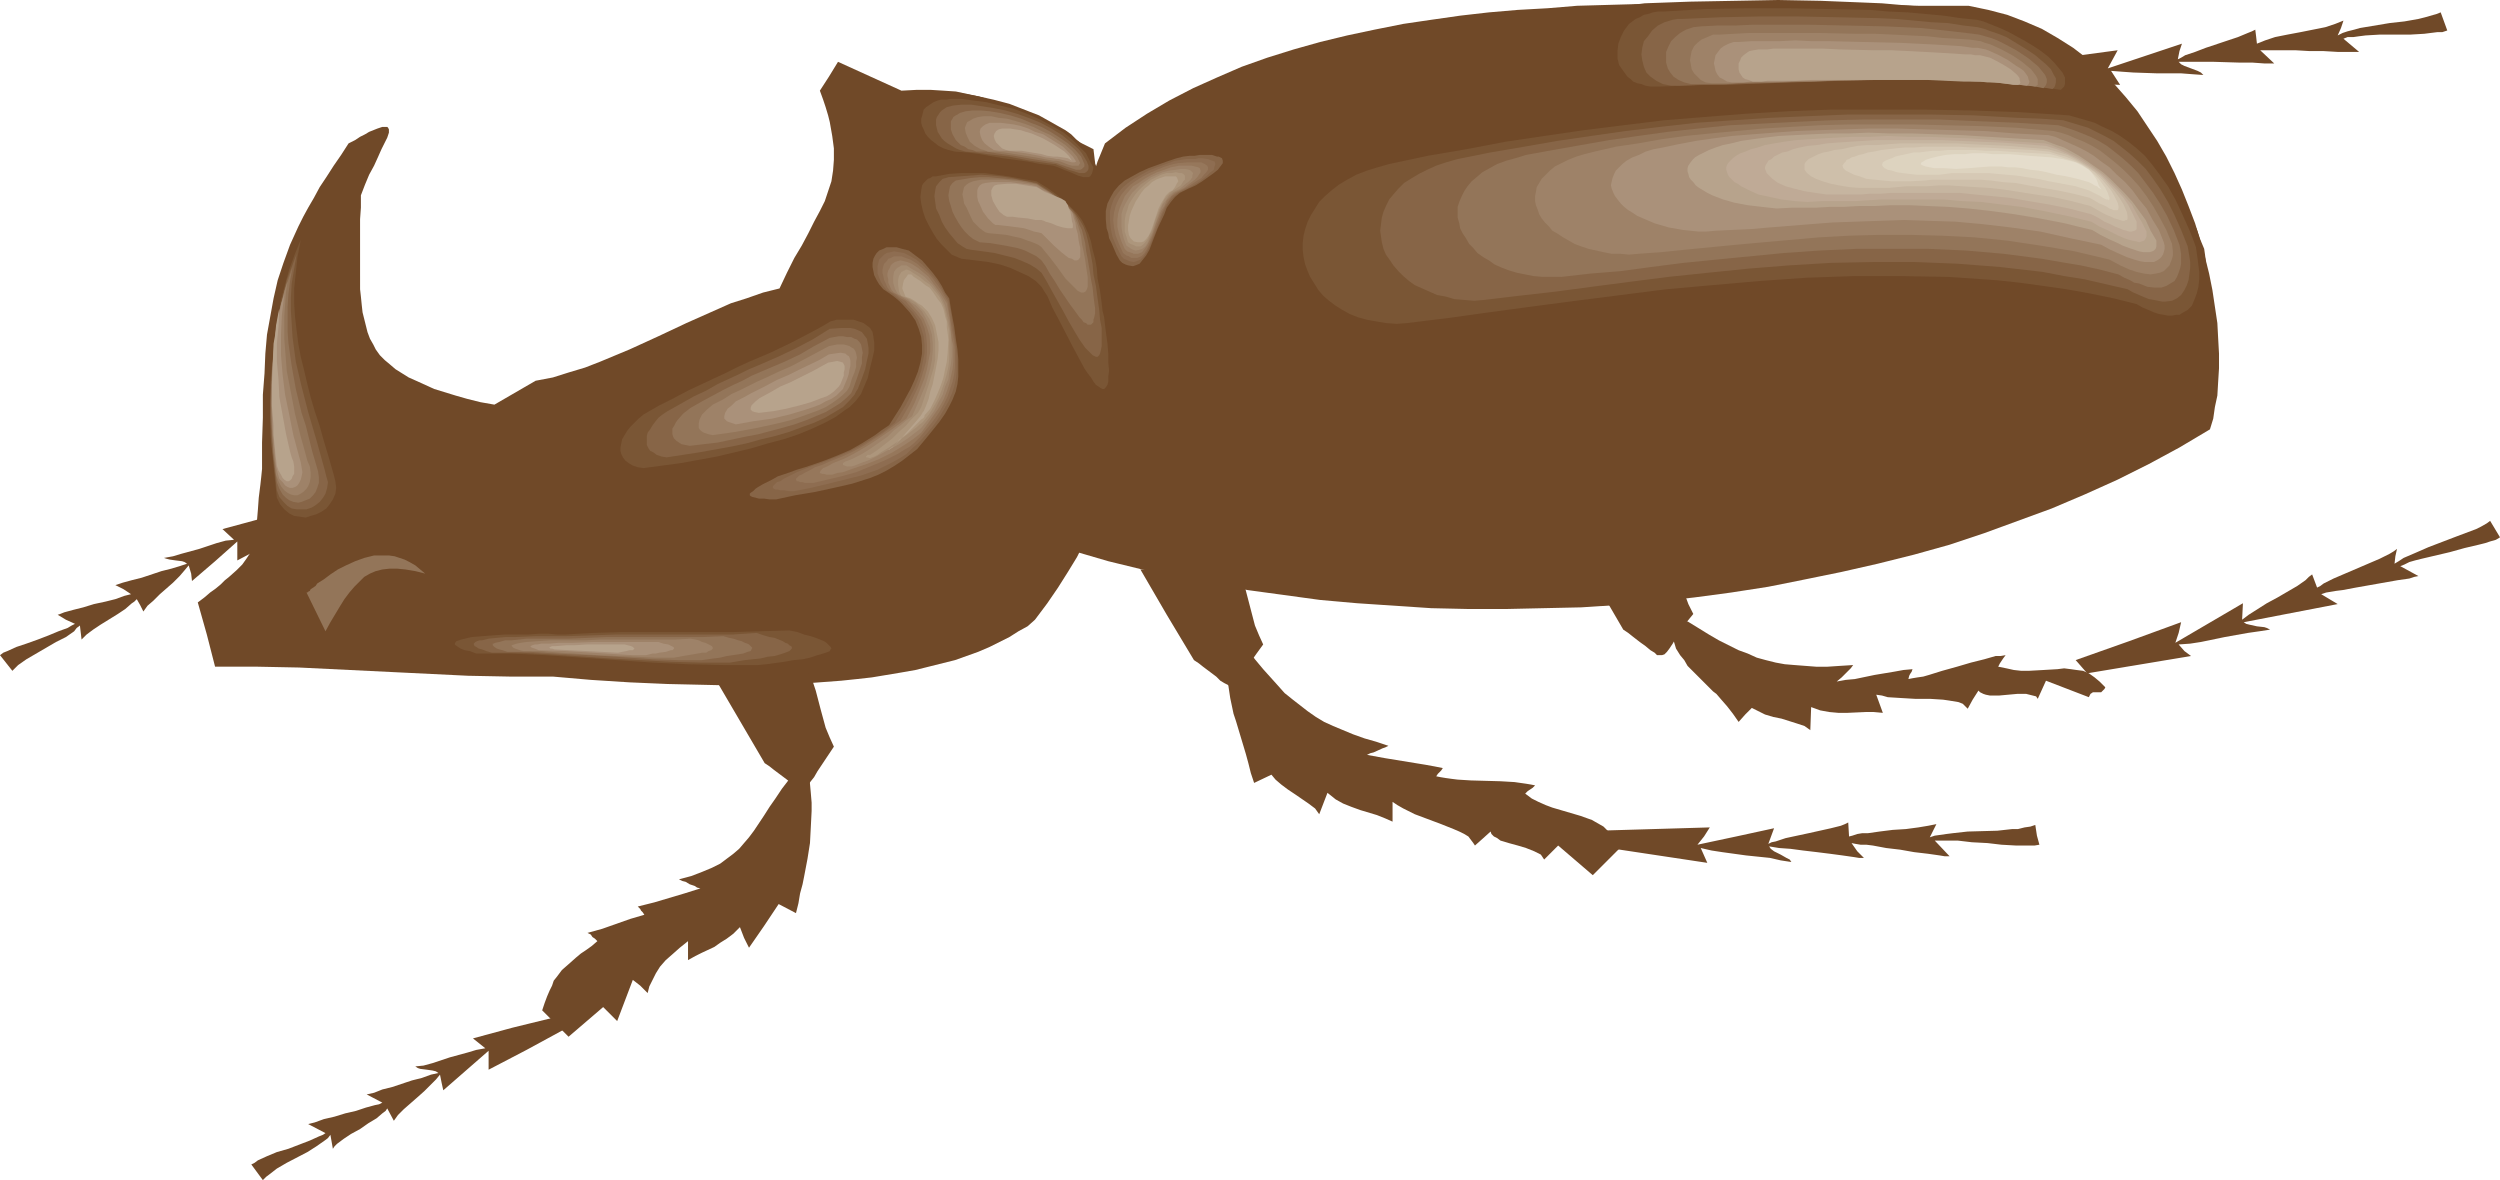 <?xml version="1.0" encoding="UTF-8" standalone="no"?>
<svg
   version="1.0"
   width="129.724mm"
   height="61.237mm"
   id="svg83"
   sodipodi:docname="Beetle 10.wmf"
   xmlns:inkscape="http://www.inkscape.org/namespaces/inkscape"
   xmlns:sodipodi="http://sodipodi.sourceforge.net/DTD/sodipodi-0.dtd"
   xmlns="http://www.w3.org/2000/svg"
   xmlns:svg="http://www.w3.org/2000/svg">
  <sodipodi:namedview
     id="namedview83"
     pagecolor="#ffffff"
     bordercolor="#000000"
     borderopacity="0.25"
     inkscape:showpageshadow="2"
     inkscape:pageopacity="0.0"
     inkscape:pagecheckerboard="0"
     inkscape:deskcolor="#d1d1d1"
     inkscape:document-units="mm" />
  <defs
     id="defs1">
    <pattern
       id="WMFhbasepattern"
       patternUnits="userSpaceOnUse"
       width="6"
       height="6"
       x="0"
       y="0" />
  </defs>
  <path
     style="fill:#704928;fill-opacity:1;fill-rule:evenodd;stroke:none"
     d="m 68.357,28.123 -1.454,2.263 -1.454,2.101 -1.454,2.263 -1.293,1.939 -1.131,2.101 -1.131,1.939 -0.97,1.778 -0.97,1.939 -1.616,3.556 -1.293,3.556 -1.131,3.394 -0.808,3.556 -0.646,3.556 -0.646,3.556 -0.323,3.717 -0.162,3.879 -0.323,4.202 v 4.525 l -0.162,4.849 v 2.424 2.748 l -0.162,1.616 -0.162,1.455 -0.162,1.293 -0.162,1.293 -0.162,2.263 -0.162,1.939 -0.162,1.616 -0.162,1.616 -0.323,1.293 -0.323,1.131 -0.485,1.131 -0.646,0.97 -0.808,1.131 -1.131,1.131 -1.454,1.293 -0.808,0.646 -0.808,0.808 -0.97,0.808 -1.131,0.808 -1.131,0.97 -1.293,0.97 1.778,6.303 1.616,6.303 h 8.403 l 8.08,0.162 33.128,1.616 8.242,0.162 h 8.403 l 7.434,0.646 7.595,0.485 7.434,0.323 7.11,0.162 7.11,0.162 6.787,-0.162 6.626,-0.323 6.464,-0.485 3.07,-0.323 2.909,-0.323 2.909,-0.485 2.909,-0.485 2.747,-0.485 2.586,-0.646 2.586,-0.646 2.586,-0.646 2.262,-0.808 2.262,-0.808 2.262,-0.97 1.939,-0.97 1.939,-0.97 1.778,-1.131 1.778,-0.97 1.454,-1.293 2.424,-3.232 2.101,-3.071 1.939,-3.071 1.778,-2.909 1.454,-2.909 1.293,-2.748 1.293,-2.586 1.131,-2.748 0.808,-2.586 0.808,-2.424 0.646,-2.424 0.485,-2.586 0.485,-2.424 0.323,-2.424 0.162,-2.424 v -2.424 -2.586 l -0.162,-2.424 -0.323,-5.172 -0.323,-2.748 -0.323,-2.748 -0.323,-2.909 -0.485,-2.909 -0.323,-2.909 -0.485,-3.232 -0.485,-3.232 -0.485,-3.394 -0.485,-3.556 -0.485,-3.717 -0.485,-3.717 -0.485,-4.041 -2.586,-1.293 -2.424,-1.293 -2.424,-1.293 -2.262,-1.131 -2.262,-1.131 -2.101,-0.97 -2.101,-0.97 -2.101,-0.808 -2.101,-0.808 -2.101,-0.646 -2.262,-0.485 -2.262,-0.485 -2.424,-0.162 -2.586,-0.162 h -2.586 l -3.07,0.162 -12.443,-5.657 -1.778,2.909 -1.778,2.748 0.646,1.778 0.485,1.455 0.485,1.616 0.323,1.293 0.485,2.748 0.323,2.424 v 2.263 l -0.162,2.101 -0.323,2.101 -0.646,1.939 -0.646,1.939 -0.97,1.939 -1.131,2.101 -1.131,2.263 -1.293,2.424 -1.454,2.424 -1.454,2.909 -1.454,3.071 -3.232,0.808 -3.232,1.131 -3.07,0.97 -2.909,1.293 -5.818,2.586 -2.747,1.293 -2.747,1.293 -5.656,2.586 -5.818,2.424 -2.909,1.131 -3.232,0.97 -3.07,0.97 -3.394,0.646 -8.08,4.687 -2.747,-0.485 -2.586,-0.646 -2.262,-0.646 -2.101,-0.646 -2.101,-0.646 -1.778,-0.808 -1.778,-0.808 -1.454,-0.646 -1.293,-0.808 -1.293,-0.808 -1.131,-0.97 -0.97,-0.808 -0.97,-0.97 -0.808,-1.131 -0.485,-0.97 -0.646,-1.131 -0.485,-1.293 -0.323,-1.293 -0.323,-1.293 -0.323,-1.293 -0.162,-1.455 -0.162,-1.616 -0.162,-1.455 V 53.174 51.396 49.457 47.356 45.255 42.992 l 0.162,-2.263 v -2.424 l 0.808,-2.101 0.808,-1.939 0.97,-1.778 0.808,-1.778 0.646,-1.455 0.646,-1.293 0.485,-0.97 0.323,-0.97 v -0.646 l -0.162,-0.323 -0.162,-0.162 h -0.162 -0.485 -0.323 l -0.485,0.162 -0.485,0.162 -0.808,0.323 -0.808,0.323 -0.808,0.485 -0.97,0.485 -0.97,0.646 z"
     id="path1" />
  <path
     style="fill:#704928;fill-opacity:1;fill-rule:evenodd;stroke:none"
     d="m 216.705,28.123 4.04,-3.071 4.202,-2.748 4.363,-2.586 4.686,-2.424 4.686,-2.101 4.848,-2.101 5.01,-1.778 5.171,-1.616 5.171,-1.455 5.333,-1.293 5.333,-1.131 5.656,-1.131 5.494,-0.808 5.656,-0.808 5.656,-0.646 5.656,-0.485 5.818,-0.323 5.818,-0.485 11.474,-0.323 11.474,-0.162 h 11.312 11.15 l 10.989,0.323 h 5.171 l 5.333,0.162 h 5.01 4.848 l 3.878,0.808 3.717,0.97 3.394,1.293 3.394,1.455 3.07,1.778 3.07,1.939 2.747,2.101 2.747,2.424 2.424,2.424 2.424,2.748 2.262,2.748 1.939,2.909 1.939,2.909 1.778,3.071 1.616,3.232 1.454,3.232 1.293,3.232 1.293,3.394 0.97,3.232 0.97,3.394 0.808,3.232 0.646,3.232 0.485,3.232 0.485,3.232 0.162,3.071 0.162,2.909 v 2.909 l -0.162,2.586 -0.162,2.748 -0.485,2.263 -0.323,2.263 -0.646,2.101 -5.979,3.556 -5.979,3.232 -6.141,3.071 -6.464,2.909 -6.464,2.748 -6.626,2.424 -6.626,2.424 -6.787,2.263 -6.949,1.939 -7.11,1.778 -7.11,1.616 -7.11,1.455 -7.272,1.455 -7.272,1.131 -7.272,0.97 -7.272,0.808 -7.434,0.646 -7.434,0.485 -7.434,0.162 -7.272,0.162 h -7.434 l -7.272,-0.162 -7.272,-0.485 -7.272,-0.485 -7.272,-0.646 -7.11,-0.97 -7.11,-0.97 -6.949,-1.293 -6.949,-1.293 -6.787,-1.455 -6.626,-1.616 -6.626,-1.939 2.424,-9.859 2.262,-10.021 -0.646,-7.596 -1.778,-15.354 -0.323,-3.879 -0.323,-3.717 -0.162,-3.879 v -3.717 l 0.162,-3.717 0.323,-3.717 0.646,-3.717 0.808,-3.717 1.131,-3.556 z"
     id="path2" />
  <path
     style="fill:#704928;fill-opacity:1;fill-rule:evenodd;stroke:none"
     d="m 139.461,131.724 10.504,17.94 0.97,0.646 0.808,0.646 1.293,0.97 1.293,0.97 0.97,0.808 0.646,0.485 0.646,0.323 0.485,0.162 h 0.485 l 0.485,-0.323 0.485,-0.485 0.485,-0.646 0.646,-0.808 0.646,-1.131 0.97,-1.455 0.97,-1.455 1.293,-1.939 -0.808,-1.778 -0.808,-1.939 -0.97,-3.556 -0.97,-3.717 -0.646,-1.939 -0.97,-1.778 z"
     id="path3" />
  <path
     style="fill:#704928;fill-opacity:1;fill-rule:evenodd;stroke:none"
     d="m 223.654,111.682 5.171,8.889 5.333,8.889 0.97,0.646 0.808,0.646 1.293,0.97 1.293,0.97 0.808,0.808 0.808,0.485 0.646,0.323 0.485,0.323 0.485,-0.162 0.485,-0.162 0.485,-0.485 0.485,-0.646 0.646,-0.97 0.646,-1.131 0.808,-1.293 1.131,-1.616 1.293,-1.778 -0.808,-1.778 -0.808,-1.939 -0.97,-3.717 -0.97,-3.717 -0.808,-1.778 -0.808,-1.778 z"
     id="path4" />
  <path
     style="fill:#704928;fill-opacity:1;fill-rule:evenodd;stroke:none"
     d="m 307.848,105.702 5.333,8.889 5.171,8.889 0.97,0.646 0.808,0.646 1.454,1.131 1.131,0.808 0.97,0.808 0.808,0.485 0.485,0.485 h 0.646 0.323 l 0.485,-0.162 0.485,-0.485 0.485,-0.646 0.646,-0.97 0.646,-1.131 0.97,-1.293 0.97,-1.616 1.454,-1.778 -0.97,-1.939 -0.646,-1.778 -1.131,-3.717 -0.97,-3.556 -0.646,-1.939 -0.97,-1.778 z"
     id="path5" />
  <path
     style="fill:#704928;fill-opacity:1;fill-rule:evenodd;stroke:none"
     d="m 154.974,152.573 -1.616,2.101 -1.293,1.939 -1.131,1.616 -1.131,1.778 -0.97,1.455 -0.97,1.455 -0.97,1.293 -0.97,1.131 -0.97,1.131 -1.131,0.97 -1.293,0.97 -1.293,0.97 -1.616,0.808 -1.939,0.808 -2.101,0.808 -2.424,0.646 0.646,0.323 0.646,0.162 0.808,0.485 0.97,0.323 0.485,0.323 0.646,0.162 -3.07,0.97 -5.979,1.778 -3.232,0.808 0.485,0.485 0.162,0.323 0.323,0.323 0.323,0.485 -2.747,0.808 -5.494,1.939 -2.909,0.808 0.646,0.323 0.323,0.485 0.485,0.323 0.485,0.485 -1.131,0.97 -1.131,0.808 -0.97,0.646 -0.97,0.808 -1.454,1.293 -1.293,1.131 -0.97,1.293 -0.646,0.808 -0.323,0.97 -0.485,0.97 -0.485,1.131 -0.485,1.293 -0.485,1.455 2.586,2.586 2.586,2.586 3.394,-2.909 3.394,-2.909 2.747,2.748 3.07,-8.081 1.454,1.131 1.454,1.455 0.323,-1.293 0.646,-1.293 0.646,-1.293 0.808,-1.293 1.131,-1.293 1.293,-1.131 1.454,-1.293 1.616,-1.293 v 3.717 l 1.454,-0.808 1.293,-0.646 2.424,-1.131 1.131,-0.808 1.293,-0.808 1.293,-0.97 1.293,-1.293 0.808,2.101 0.97,1.939 2.909,-4.202 2.909,-4.364 3.394,1.778 0.485,-1.939 0.323,-1.939 0.485,-1.778 0.323,-1.616 0.646,-3.394 0.485,-3.071 0.162,-3.071 0.162,-3.232 v -1.616 l -0.162,-1.939 -0.162,-1.778 -0.162,-2.101 v 0 h -0.162 l -0.323,0.162 -1.454,0.485 -0.646,0.323 -0.646,0.162 h -0.323 z"
     id="path6" />
  <path
     style="fill:#704928;fill-opacity:1;fill-rule:evenodd;stroke:none"
     d="m 244.501,127.198 1.616,2.101 1.616,1.939 1.454,1.616 1.454,1.616 1.293,1.455 1.616,1.293 1.454,1.131 1.454,1.131 1.616,1.131 1.616,0.97 1.778,0.808 1.939,0.808 1.939,0.808 2.262,0.808 2.262,0.646 2.424,0.808 -0.646,0.323 -0.485,0.162 -1.778,0.808 -0.646,0.162 -0.646,0.323 1.778,0.323 1.778,0.323 7.918,1.293 1.778,0.323 1.616,0.323 -0.323,0.485 -0.323,0.323 -0.323,0.323 -0.323,0.485 0.808,0.162 0.97,0.162 1.131,0.162 1.293,0.162 2.586,0.162 5.818,0.162 2.747,0.162 1.131,0.162 1.131,0.162 0.97,0.162 0.808,0.162 -0.485,0.485 -0.485,0.323 -0.485,0.323 -0.485,0.485 1.293,0.97 1.293,0.646 1.454,0.646 1.293,0.485 2.747,0.808 2.747,0.808 2.262,0.808 1.131,0.646 1.131,0.646 0.808,0.808 0.97,0.97 0.646,1.293 0.646,1.293 -5.171,5.172 -3.394,-2.909 -3.394,-2.909 -2.747,2.748 -0.323,-0.485 -0.323,-0.485 -0.646,-0.323 -0.646,-0.323 -1.616,-0.646 -1.616,-0.485 -1.778,-0.485 -1.616,-0.485 -0.646,-0.485 -0.646,-0.323 -0.485,-0.485 -0.162,-0.485 -1.616,1.455 -1.454,1.293 -0.323,-0.485 -0.485,-0.646 -0.485,-0.646 -0.808,-0.485 -0.97,-0.485 -1.131,-0.485 -2.424,-0.97 -5.171,-1.939 -2.262,-1.131 -1.131,-0.646 -0.97,-0.646 v 3.879 l -1.454,-0.646 -1.616,-0.646 -3.232,-0.97 -1.778,-0.646 -1.616,-0.646 -1.454,-0.808 -1.616,-1.293 -0.808,2.101 -0.808,2.101 -0.808,-1.131 -1.293,-0.97 -2.586,-1.778 -1.454,-0.97 -1.293,-0.97 -1.131,-0.97 -0.808,-0.97 -3.394,1.616 -0.646,-1.939 -0.485,-1.939 -0.485,-1.778 -0.485,-1.616 -0.97,-3.232 -0.485,-1.616 -0.485,-1.455 -0.646,-3.071 -0.485,-3.232 -0.162,-1.616 -0.162,-1.778 v -1.939 l 0.162,-2.101 h 0.162 v 0 l 0.485,0.162 0.646,0.323 0.808,0.162 0.646,0.323 0.646,0.162 h 0.323 0.162 z"
     id="path7" />
  <path
     style="fill:#704928;fill-opacity:1;fill-rule:evenodd;stroke:none"
     d="m 330.956,121.864 2.101,1.293 2.101,1.293 1.939,1.131 1.939,0.97 1.939,0.97 1.778,0.646 1.778,0.808 1.778,0.485 1.939,0.485 1.778,0.323 1.939,0.162 2.101,0.162 2.101,0.162 h 2.262 l 2.424,-0.162 2.586,-0.162 -0.485,0.646 -0.323,0.323 -1.454,1.455 -0.97,0.808 1.778,-0.323 1.778,-0.162 3.878,-0.808 3.878,-0.646 1.778,-0.323 1.778,-0.162 -0.162,0.485 -0.323,0.485 -0.162,0.323 -0.162,0.646 0.808,-0.162 0.97,-0.162 1.131,-0.162 1.131,-0.323 2.586,-0.808 2.909,-0.808 2.747,-0.808 2.586,-0.646 1.131,-0.323 1.131,-0.323 h 0.97 l 0.97,-0.162 -0.485,0.646 -0.646,0.97 -0.323,0.646 1.616,0.323 1.454,0.323 1.454,0.162 h 1.454 l 2.909,-0.162 2.747,-0.162 1.293,-0.162 1.293,0.162 1.131,0.162 1.293,0.162 1.131,0.485 1.131,0.808 0.97,0.808 1.131,1.131 -0.162,0.323 -0.323,0.323 -0.323,0.323 h -0.485 -0.808 -0.323 l -0.485,0.323 -0.162,0.323 -0.162,0.323 -8.403,-3.232 -1.616,3.556 -0.323,-0.485 -0.646,-0.162 -0.646,-0.162 -0.646,-0.162 h -1.778 l -3.555,0.323 h -1.778 l -0.808,-0.162 -0.485,-0.162 -0.646,-0.323 -0.323,-0.323 -1.131,1.778 -0.97,1.778 -0.485,-0.485 -0.485,-0.485 -0.808,-0.323 -0.97,-0.162 -0.97,-0.162 -1.131,-0.162 -2.586,-0.162 h -2.909 l -2.747,-0.162 -2.586,-0.162 -1.131,-0.323 -1.131,-0.162 1.293,3.556 -1.778,-0.162 h -1.616 l -3.555,0.162 h -1.778 l -1.778,-0.162 -1.778,-0.323 -1.778,-0.646 -0.162,4.525 -1.131,-0.808 -1.454,-0.485 -3.07,-0.97 -1.616,-0.323 -1.616,-0.485 -1.293,-0.646 -1.293,-0.646 -1.293,1.293 -1.293,1.455 -1.131,-1.616 -1.131,-1.455 -1.131,-1.293 -0.97,-1.131 -0.646,-0.485 -0.485,-0.485 -0.97,-0.97 -1.778,-1.778 -1.778,-1.778 -0.646,-1.131 -0.808,-0.97 -0.808,-1.293 -0.485,-1.616 -0.646,-1.616 -0.646,-1.939 h 0.323 0.485 2.101 0.646 l 0.323,-0.162 z"
     id="path8" />
  <path
     style="fill:#704928;fill-opacity:1;fill-rule:evenodd;stroke:none"
     d="m 108.433,199.606 -7.918,1.939 -7.757,2.101 2.424,1.939 -1.778,0.323 -1.616,0.485 -3.555,0.97 -3.394,1.131 -1.778,0.485 -1.616,0.162 0.485,0.323 0.485,0.162 1.293,0.162 1.131,0.162 0.646,0.162 0.485,0.323 -1.454,0.323 -1.778,0.646 -1.939,0.485 -1.939,0.646 -1.939,0.646 -1.939,0.485 -1.616,0.646 -1.454,0.323 3.07,1.616 -0.646,0.323 -0.808,0.162 -1.778,0.485 -1.939,0.646 -2.101,0.485 -2.101,0.646 -2.101,0.485 -1.778,0.646 -0.646,0.162 -0.646,0.162 3.394,1.778 -0.485,0.323 -0.808,0.323 -1.778,0.808 -2.101,0.808 -2.101,0.808 -2.262,0.646 -1.939,0.808 -1.778,0.808 -0.646,0.485 -0.646,0.323 2.262,3.071 0.646,-0.646 0.646,-0.485 1.454,-1.131 1.939,-1.131 4.04,-2.101 1.778,-1.131 1.616,-1.131 0.646,-0.485 0.485,-0.646 0.485,2.748 0.323,-0.485 0.485,-0.485 1.293,-0.97 1.454,-0.97 1.778,-0.97 1.616,-1.131 1.616,-0.97 1.131,-0.97 0.646,-0.485 0.323,-0.485 1.293,2.424 0.808,-1.131 1.131,-1.131 2.586,-2.263 1.454,-1.293 1.131,-1.131 1.131,-1.131 0.808,-0.97 0.323,1.616 0.323,1.455 8.888,-7.758 v 3.717 l 7.434,-3.879 7.434,-4.041 -1.131,-1.131 z"
     id="path9" />
  <path
     style="fill:#704928;fill-opacity:1;fill-rule:evenodd;stroke:none"
     d="m 314.473,166.149 20.362,3.071 -0.646,-1.455 -0.646,-1.455 2.101,0.485 2.101,0.323 4.686,0.646 4.686,0.485 2.101,0.485 2.101,0.323 -0.323,-0.485 -0.646,-0.323 -1.131,-0.646 -1.293,-0.646 -0.646,-0.485 -0.323,-0.485 0.97,0.162 0.97,0.162 2.262,0.162 2.424,0.323 2.747,0.323 2.586,0.323 2.424,0.323 2.262,0.323 0.97,0.162 h 0.97 l -1.293,-1.293 -1.131,-1.616 0.808,0.162 0.97,0.162 h 1.131 l 1.293,0.162 2.586,0.485 2.747,0.323 2.747,0.485 2.747,0.323 1.131,0.162 1.131,0.162 0.97,0.162 h 0.97 l -2.909,-3.071 h 0.97 1.131 1.131 1.293 l 2.747,0.323 3.07,0.162 2.747,0.323 2.909,0.162 h 1.293 1.131 1.131 l 0.97,-0.162 -0.485,-1.778 -0.323,-2.101 -0.97,0.323 -1.131,0.162 -1.293,0.323 h -1.131 l -2.909,0.323 -5.818,0.162 -2.909,0.323 -1.293,0.162 -1.131,0.162 -1.131,0.162 -0.97,0.323 0.646,-1.293 0.646,-1.293 -0.808,0.162 -0.808,0.162 -0.97,0.162 -0.97,0.162 -2.424,0.323 -2.586,0.162 -2.586,0.323 -2.262,0.323 h -1.131 l -0.97,0.162 -0.97,0.323 -0.646,0.162 -0.162,-2.748 -0.646,0.323 -0.808,0.323 -1.939,0.485 -4.363,0.97 -2.262,0.485 -2.262,0.485 -1.939,0.646 -0.808,0.162 -0.646,0.323 1.131,-3.071 -7.434,1.616 -7.595,1.616 1.293,-1.616 1.131,-1.778 -21.978,0.646 z"
     id="path10" />
  <path
     style="fill:#704928;fill-opacity:1;fill-rule:evenodd;stroke:none"
     d="m 409.332,132.047 20.362,-3.394 -1.293,-0.97 -1.131,-1.293 2.262,-0.162 2.101,-0.323 4.686,-0.97 4.525,-0.808 2.262,-0.323 2.101,-0.323 -0.646,-0.323 -0.485,-0.162 -1.454,-0.162 -1.454,-0.323 -0.646,-0.162 -0.485,-0.323 18.422,-3.556 -3.232,-1.939 0.97,-0.323 0.97,-0.162 0.97,-0.162 1.293,-0.162 2.586,-0.485 2.747,-0.485 2.747,-0.485 2.747,-0.485 1.131,-0.162 1.131,-0.162 0.97,-0.323 0.808,-0.162 -1.778,-0.97 -1.778,-0.97 0.808,-0.323 0.97,-0.485 1.131,-0.323 1.293,-0.323 2.747,-0.646 2.747,-0.646 2.909,-0.808 2.747,-0.646 1.293,-0.323 0.97,-0.323 1.131,-0.323 0.808,-0.485 -1.939,-3.232 -0.646,0.485 -1.131,0.646 -0.97,0.485 -1.293,0.485 -2.586,0.97 -5.494,2.101 -2.586,1.131 -1.131,0.485 -1.131,0.485 -0.97,0.646 -0.808,0.485 0.162,-1.455 0.323,-1.455 -0.646,0.485 -0.808,0.485 -0.97,0.485 -0.97,0.485 -2.262,0.97 -4.525,1.939 -2.262,0.97 -0.97,0.485 -0.97,0.485 -0.646,0.485 -0.646,0.323 -0.97,-2.586 -0.646,0.485 -0.646,0.646 -1.616,1.131 -1.939,1.131 -1.939,1.131 -2.101,1.131 -1.778,1.131 -1.778,1.131 -0.646,0.485 -0.646,0.485 0.162,-3.232 -13.251,7.758 0.646,-1.939 0.485,-2.101 -10.181,3.717 -10.504,3.717 1.131,1.293 z"
     id="path11" />
  <path
     style="fill:#704928;fill-opacity:1;fill-rule:evenodd;stroke:none"
     d="m 395.112,15.839 20.685,0.808 -1.778,-2.748 2.101,0.162 2.262,0.162 4.686,0.162 h 4.686 l 2.101,0.162 2.262,0.162 -0.485,-0.485 -0.646,-0.323 -1.293,-0.485 -1.293,-0.485 -0.646,-0.323 -0.485,-0.485 h 1.939 2.262 2.586 l 5.333,0.162 h 2.424 l 2.262,0.162 h 1.939 l -2.747,-2.586 h 4.363 2.586 l 2.747,0.162 h 2.747 l 2.747,0.162 h 1.293 2.909 l -3.07,-2.586 0.808,-0.323 h 1.131 l 1.131,-0.162 1.293,-0.162 2.747,-0.162 h 5.979 l 2.747,-0.162 1.293,-0.162 1.293,-0.162 h 0.97 l 0.97,-0.323 -0.646,-1.778 -0.646,-1.778 -0.808,0.323 -1.131,0.323 -1.131,0.323 -1.293,0.323 -2.747,0.485 -2.909,0.323 -2.909,0.485 -2.909,0.485 -1.131,0.323 -1.293,0.323 -0.97,0.323 -0.97,0.485 0.646,-1.455 0.485,-1.455 -0.808,0.323 -0.808,0.323 -0.97,0.323 -0.97,0.323 -2.424,0.485 -2.424,0.485 -2.586,0.485 -2.424,0.485 -0.97,0.323 -0.97,0.323 -0.808,0.323 -0.808,0.323 -0.162,-1.455 -0.162,-1.293 -0.646,0.323 -0.808,0.323 -1.939,0.808 -1.939,0.646 -4.363,1.455 -2.101,0.808 -1.939,0.646 -0.808,0.485 -0.646,0.323 0.323,-1.616 0.485,-1.455 -14.544,4.849 1.939,-3.556 -21.816,2.909 z"
     id="path12" />
  <path
     style="fill:#704928;fill-opacity:1;fill-rule:evenodd;stroke:none"
     d="m 59.146,99.722 -7.757,1.939 -7.757,2.101 2.262,2.101 -1.616,0.162 -1.778,0.485 -3.394,1.131 -3.555,0.97 -1.616,0.485 -1.778,0.323 0.485,0.162 0.646,0.162 1.131,0.162 1.293,0.162 0.485,0.162 0.485,0.323 -1.454,0.485 -1.616,0.485 -1.939,0.485 -3.878,1.293 -1.939,0.485 -1.778,0.485 -1.454,0.485 1.616,0.808 1.454,0.97 -0.646,0.162 -0.646,0.162 -1.778,0.646 -1.939,0.485 -2.262,0.485 -2.101,0.646 -1.939,0.485 -1.778,0.485 -0.808,0.323 -0.485,0.162 1.616,0.97 1.778,0.808 -0.646,0.323 -0.808,0.485 -1.778,0.646 -1.939,0.808 -2.101,0.808 -2.262,0.808 -1.939,0.646 -1.778,0.808 L 0.646,128.006 0,128.491 l 2.424,3.071 0.646,-0.646 0.485,-0.485 1.616,-1.131 1.939,-1.131 1.939,-1.131 1.939,-1.131 1.939,-0.97 1.616,-1.131 0.485,-0.646 0.646,-0.485 0.323,2.748 0.485,-0.485 0.485,-0.485 1.293,-0.97 1.454,-0.97 3.394,-2.101 1.454,-0.97 1.293,-1.131 0.485,-0.323 0.485,-0.485 0.646,1.131 0.646,1.293 0.808,-1.131 1.131,-0.97 1.293,-1.293 1.293,-1.131 1.293,-1.131 1.293,-1.293 0.97,-1.131 0.808,-0.97 0.485,1.616 0.162,1.455 4.525,-3.879 4.363,-3.879 v 3.717 l 15.029,-7.92 z"
     id="path13" />
  <path
     style="fill:#876547;fill-opacity:1;fill-rule:evenodd;stroke:none"
     d="m 219.614,51.073 0.485,0.485 0.646,0.323 0.485,0.162 0.97,0.162 0.485,-0.162 0.808,-0.323 0.646,-0.808 0.646,-0.808 0.646,-1.131 0.485,-1.293 1.131,-2.909 1.293,-2.748 0.485,-1.293 0.808,-1.131 0.808,-0.97 0.97,-0.808 1.616,-0.808 1.454,-0.646 1.293,-0.808 1.131,-0.808 1.131,-0.808 0.808,-0.646 0.485,-0.646 0.485,-0.646 v -0.485 l -0.162,-0.485 -0.323,-0.162 -0.323,-0.162 h -0.323 l -0.485,-0.162 -0.485,-0.162 h -0.808 -0.646 -0.97 l -0.97,0.162 h -0.97 l -1.293,0.162 -1.293,0.323 -1.939,0.646 -1.778,0.646 -1.778,0.646 -1.778,0.808 -1.454,0.808 -1.454,0.808 -1.131,0.97 -0.97,1.131 -0.646,1.131 -0.646,1.293 -0.323,1.455 v 1.616 l 0.162,1.778 0.323,0.97 0.162,0.97 0.485,0.97 0.485,1.131 0.485,1.131 z"
     id="path14" />
  <path
     style="fill:#8e6d51;fill-opacity:1;fill-rule:evenodd;stroke:none"
     d="m 219.937,50.265 0.485,0.485 1.131,0.485 0.808,0.162 0.485,-0.162 0.808,-0.323 0.646,-0.646 0.646,-0.97 0.485,-0.97 0.485,-1.131 1.131,-2.748 0.97,-2.586 0.646,-1.293 0.646,-1.131 0.808,-0.808 0.97,-0.808 1.293,-0.646 1.293,-0.646 1.131,-0.646 1.131,-0.808 0.808,-0.646 0.646,-0.646 0.646,-0.485 0.162,-0.646 0.162,-0.485 -0.162,-0.485 -0.485,-0.162 -0.808,-0.323 -1.131,-0.162 h -0.646 l -0.808,0.162 h -0.808 -0.97 l -0.97,0.162 -1.131,0.162 -1.778,0.646 -1.778,0.646 -1.616,0.646 -1.454,0.808 -1.454,0.808 -1.131,0.808 -1.131,0.97 -0.808,0.97 -0.808,1.131 -0.485,1.293 -0.323,1.293 v 1.455 l 0.162,1.778 0.323,1.616 0.808,1.939 z"
     id="path15" />
  <path
     style="fill:#96775b;fill-opacity:1;fill-rule:evenodd;stroke:none"
     d="m 220.261,49.619 0.646,0.485 0.485,0.162 0.485,0.323 h 0.323 0.808 l 0.808,-0.323 0.646,-0.646 0.485,-0.808 0.485,-0.97 0.485,-1.131 0.97,-2.586 0.97,-2.424 0.646,-1.293 0.646,-0.97 0.646,-0.97 0.97,-0.646 2.101,-1.131 0.97,-0.646 0.97,-0.646 0.808,-0.485 0.485,-0.646 0.485,-0.485 0.323,-0.485 v -0.485 l -0.162,-0.323 -0.485,-0.323 -0.646,-0.323 h -0.97 -1.778 l -1.778,0.162 -0.97,0.162 -1.616,0.485 -1.616,0.646 -1.454,0.646 -1.293,0.646 -1.293,0.808 -1.131,0.808 -0.97,0.97 -0.808,0.97 -0.646,1.131 -0.485,1.131 -0.323,1.293 -0.162,1.455 0.162,1.455 0.323,1.616 0.646,1.616 z"
     id="path16" />
  <path
     style="fill:#9e8268;fill-opacity:1;fill-rule:evenodd;stroke:none"
     d="m 220.584,48.81 0.485,0.485 0.485,0.162 0.485,0.162 0.323,0.162 h 0.808 l 0.808,-0.323 0.485,-0.646 0.485,-0.646 0.485,-0.97 0.485,-0.97 0.808,-2.424 0.97,-2.424 0.646,-0.97 0.485,-1.131 0.808,-0.808 0.646,-0.646 1.939,-0.97 1.454,-1.131 0.646,-0.485 0.485,-0.485 0.323,-0.485 0.323,-0.485 v -0.323 l -0.162,-0.485 -0.323,-0.162 -0.646,-0.162 -0.646,-0.162 h -1.131 -1.293 l -1.616,0.323 -1.293,0.485 -1.454,0.485 -1.293,0.646 -1.131,0.646 -1.131,0.808 -1.131,0.646 -0.808,0.97 -0.808,0.97 -0.485,1.131 -0.485,1.131 -0.323,1.131 -0.162,1.293 v 1.293 l 0.323,1.455 0.485,1.455 z"
     id="path17" />
  <path
     style="fill:#a58c72;fill-opacity:1;fill-rule:evenodd;stroke:none"
     d="m 220.907,48.164 0.485,0.323 0.485,0.323 0.323,0.162 0.485,0.162 0.808,-0.162 0.485,-0.162 0.646,-0.485 0.485,-0.808 0.323,-0.808 0.485,-0.97 0.808,-2.263 0.808,-2.263 0.485,-1.131 0.646,-0.808 0.646,-0.97 0.808,-0.646 1.293,-0.646 1.131,-0.97 0.646,-0.485 0.323,-0.323 0.323,-0.485 v -0.323 l 0.162,-0.485 -0.162,-0.162 -0.323,-0.323 -0.323,-0.162 -0.808,-0.162 h -0.808 l -0.97,0.162 -1.293,0.162 -1.293,0.323 -1.131,0.485 -1.131,0.485 -1.131,0.808 -0.97,0.646 -0.808,0.808 -0.808,0.808 -0.646,0.97 -0.646,1.131 -0.485,0.97 -0.323,1.131 v 1.131 1.293 l 0.162,1.131 0.323,1.293 z"
     id="path18" />
  <path
     style="fill:#ad967c;fill-opacity:1;fill-rule:evenodd;stroke:none"
     d="m 221.23,47.517 0.485,0.323 0.485,0.162 0.646,0.323 h 0.808 l 0.485,-0.323 0.485,-0.485 0.485,-0.646 0.323,-0.808 0.485,-0.808 0.646,-2.101 0.808,-2.101 0.485,-0.97 0.485,-0.97 0.646,-0.808 0.646,-0.646 0.97,-0.646 0.97,-0.646 0.485,-0.808 0.323,-0.323 V 34.911 34.588 34.426 l -0.323,-0.323 -0.323,-0.162 h -0.485 l -0.646,-0.162 -0.808,0.162 h -0.97 l -1.131,0.323 -0.97,0.485 -0.97,0.485 -0.808,0.646 -0.97,0.808 -0.808,0.808 -0.646,0.808 -0.646,0.97 -0.485,0.808 -0.323,1.131 -0.323,0.97 -0.162,1.131 v 0.97 1.131 l 0.323,0.97 z"
     id="path19" />
  <path
     style="fill:#b7a38c;fill-opacity:1;fill-rule:evenodd;stroke:none"
     d="m 221.715,46.709 0.646,0.646 0.808,0.162 h 0.646 l 0.485,-0.162 0.485,-0.485 0.485,-0.646 0.323,-0.646 0.323,-0.808 0.323,-0.97 0.323,-0.97 0.646,-1.939 0.485,-0.97 0.485,-0.808 0.485,-0.808 0.646,-0.646 0.646,-0.323 0.485,-0.646 0.323,-0.646 0.323,-0.485 -0.162,-0.485 -0.162,-0.323 -0.162,-0.162 h -0.485 -0.323 -0.646 -0.646 l -0.97,0.323 -0.808,0.323 -0.808,0.485 -0.646,0.646 -0.808,0.646 -0.646,0.808 -1.131,1.778 -0.808,1.778 -0.323,0.97 -0.162,0.97 -0.162,0.97 v 0.808 l 0.162,0.97 z"
     id="path20" />
  <path
     style="fill:#704928;fill-opacity:1;fill-rule:evenodd;stroke:none"
     d="m 259.045,32.81 -2.424,0.646 -2.262,0.808 -2.262,0.97 -1.939,0.97 -1.778,1.131 -1.454,1.293 -1.454,1.293 -1.293,1.293 -0.97,1.455 -0.97,1.455 -0.646,1.455 -0.646,1.455 -0.485,1.616 -0.162,1.616 v 1.455 1.616 l 0.162,1.455 0.485,1.455 0.485,1.455 0.646,1.455 0.808,1.293 0.97,1.293 1.131,1.131 1.293,1.131 1.293,0.97 1.616,0.808 1.616,0.808 1.778,0.485 1.939,0.485 1.939,0.323 2.262,0.162 2.262,-0.162 9.05,-1.131 9.211,-1.293 9.534,-1.455 9.858,-1.293 9.858,-1.293 10.019,-1.293 10.342,-1.131 10.342,-0.97 10.342,-0.646 10.342,-0.485 10.342,-0.162 5.171,0.162 5.171,0.162 5.171,0.162 5.01,0.485 5.171,0.485 5.01,0.485 5.01,0.808 5.01,0.97 4.848,0.97 5.01,1.131 1.293,0.646 1.131,0.646 1.131,0.323 1.131,0.323 0.97,0.162 0.808,0.162 h 0.808 l 0.646,-0.323 0.808,-0.162 0.485,-0.323 0.485,-0.323 0.485,-0.485 0.808,-1.131 0.485,-1.455 0.485,-1.455 0.162,-1.616 0.162,-1.616 -0.162,-1.616 -0.162,-1.616 -0.162,-1.455 -0.162,-1.293 -0.162,-1.131 -0.808,-1.939 -0.646,-1.939 -0.808,-1.616 -0.646,-1.616 -1.454,-3.071 -1.454,-2.748 -1.616,-2.263 -1.454,-2.101 -1.616,-1.778 -1.454,-1.616 -1.616,-1.293 -1.778,-1.131 -1.616,-0.97 -1.616,-0.808 -1.778,-0.808 -1.778,-0.485 -3.555,-1.131 -5.333,-0.162 -5.333,-0.323 -5.171,-0.162 -5.171,-0.323 h -5.01 l -5.171,-0.162 -9.696,0.162 -9.534,0.162 -9.373,0.323 -9.211,0.485 -8.888,0.808 -8.888,0.808 -8.888,0.97 -8.565,1.293 -8.726,1.131 -8.565,1.455 -8.565,1.455 -8.726,1.778 z"
     id="path21" />
  <path
     style="fill:#7a5635;fill-opacity:1;fill-rule:evenodd;stroke:none"
     d="m 272.457,32.163 -2.262,0.646 -2.101,0.646 -2.101,0.808 -1.778,0.97 -1.616,0.97 -1.454,1.131 -1.293,1.131 -1.131,1.131 -0.808,1.293 -0.808,1.293 -0.646,1.293 -0.485,1.455 -0.323,1.293 -0.162,1.455 v 1.293 l 0.162,1.455 0.323,1.455 0.485,1.293 0.485,1.131 0.808,1.293 0.808,1.293 0.97,1.131 1.131,0.97 1.293,0.97 1.293,0.808 1.454,0.808 1.616,0.646 1.778,0.485 1.778,0.323 1.939,0.323 2.101,0.162 2.101,-0.162 3.878,-0.485 4.04,-0.485 8.08,-1.131 8.403,-1.131 8.565,-1.131 8.888,-1.131 8.888,-1.131 9.05,-0.808 9.211,-0.808 9.211,-0.646 9.373,-0.323 h 9.211 l 9.373,0.162 4.686,0.323 4.686,0.323 4.525,0.485 4.686,0.646 4.525,0.646 4.525,0.808 4.686,0.97 4.525,1.131 1.131,0.646 1.131,0.485 1.131,0.485 0.97,0.323 0.97,0.162 0.808,0.162 h 0.808 l 0.808,-0.162 h 0.646 l 0.485,-0.323 1.131,-0.646 0.808,-0.808 0.485,-1.131 0.485,-1.293 0.323,-1.293 0.162,-1.455 v -1.455 l -0.162,-1.293 -0.162,-1.293 -0.162,-1.131 -0.162,-1.131 -0.646,-1.778 -0.646,-1.616 -1.454,-3.232 -1.293,-2.748 -1.454,-2.586 -1.616,-2.263 -1.454,-1.939 -1.454,-1.778 -1.616,-1.455 -1.616,-1.293 -1.616,-1.131 -1.616,-0.97 -1.778,-0.808 -1.616,-0.808 -1.616,-0.485 -3.394,-0.97 -5.01,-0.323 -5.01,-0.323 -4.686,-0.162 -4.686,-0.162 -9.373,-0.162 h -9.05 -8.726 l -8.565,0.323 -8.242,0.485 -8.242,0.646 -7.918,0.646 -7.918,0.97 -7.757,0.97 -7.757,1.131 -7.595,1.131 -7.595,1.455 -7.595,1.293 z"
     id="path22" />
  <path
     style="fill:#876547;fill-opacity:1;fill-rule:evenodd;stroke:none"
     d="m 285.87,31.193 -2.262,0.646 -1.939,0.646 -1.778,0.808 -1.616,0.808 -1.616,0.97 -1.293,0.808 -1.131,1.131 -0.97,1.131 -0.808,0.97 -0.646,1.293 -0.485,1.131 -0.323,1.131 -0.162,1.293 -0.162,1.293 0.162,1.131 0.162,1.131 0.323,1.293 0.485,1.131 0.808,1.131 0.646,0.97 0.97,1.131 0.97,0.97 1.131,0.97 1.131,0.808 1.454,0.646 1.454,0.646 1.454,0.646 1.778,0.323 1.616,0.485 1.939,0.162 1.939,0.162 1.939,-0.162 6.787,-0.808 7.11,-0.808 7.272,-0.97 7.434,-0.97 7.595,-0.97 7.757,-0.808 7.918,-0.808 8.08,-0.646 8.08,-0.485 8.242,-0.162 h 8.242 l 8.242,0.323 8.403,0.646 4.202,0.485 4.202,0.485 4.202,0.808 4.04,0.646 4.202,0.97 4.202,0.97 1.131,0.646 1.131,0.485 1.131,0.485 0.808,0.323 0.97,0.162 0.808,0.162 0.808,0.162 h 0.646 l 1.293,-0.162 0.97,-0.485 0.808,-0.646 0.646,-0.97 0.485,-0.97 0.323,-0.97 0.162,-1.131 0.162,-1.293 v -1.131 l -0.162,-1.131 -0.162,-0.97 -0.162,-0.97 -1.293,-3.232 -1.293,-2.909 -1.293,-2.586 -1.454,-2.424 -1.454,-2.101 -1.454,-1.939 -1.616,-1.616 -1.616,-1.455 -1.616,-1.293 -1.454,-1.131 -1.778,-0.97 -1.616,-0.808 -1.616,-0.808 -1.616,-0.485 -3.232,-0.97 -4.525,-0.323 -4.525,-0.162 -8.565,-0.485 -8.565,-0.162 h -8.08 -7.918 l -7.757,0.323 -7.434,0.323 -7.434,0.485 -7.11,0.485 -7.11,0.808 -6.787,0.808 -6.787,0.97 -6.626,0.97 -6.464,1.131 -6.626,1.131 z"
     id="path23" />
  <path
     style="fill:#937559;fill-opacity:1;fill-rule:evenodd;stroke:none"
     d="m 299.283,30.385 -2.101,0.646 -1.778,0.485 -1.778,0.646 -1.454,0.808 -1.454,0.808 -1.131,0.97 -0.97,0.808 -0.808,0.97 -0.646,0.97 -0.485,0.97 -0.485,1.131 -0.323,0.97 v 1.131 0.97 l 0.323,1.131 0.162,0.97 0.485,0.97 0.646,0.97 0.646,1.131 0.808,0.808 0.808,0.97 1.131,0.808 1.131,0.646 1.131,0.808 1.454,0.646 1.293,0.485 1.616,0.485 1.616,0.323 1.616,0.323 1.778,0.162 h 1.778 1.939 l 5.656,-0.646 5.979,-0.485 5.979,-0.808 6.302,-0.808 6.464,-0.646 6.626,-0.646 6.626,-0.646 6.949,-0.485 7.11,-0.323 h 7.11 7.272 l 7.272,0.323 7.434,0.646 7.434,0.97 3.717,0.646 3.878,0.646 3.717,0.808 3.717,0.97 1.131,0.646 1.131,0.485 0.808,0.485 0.97,0.162 0.808,0.323 0.808,0.323 1.454,0.162 h 1.293 l 0.97,-0.323 0.808,-0.485 0.808,-0.485 0.485,-0.808 0.323,-0.808 0.323,-0.97 0.162,-0.808 v -1.939 l -0.323,-1.778 -1.131,-2.909 -1.293,-2.748 -1.293,-2.263 -1.454,-2.263 -1.454,-1.939 -1.454,-1.939 -1.454,-1.455 -1.616,-1.455 -1.616,-1.293 -1.454,-1.131 -1.616,-0.97 -1.616,-0.808 -1.616,-0.646 -1.616,-0.646 -1.454,-0.485 -1.616,-0.485 -8.08,-0.485 -7.918,-0.323 -7.595,-0.323 h -7.272 -7.11 l -6.949,0.162 -6.787,0.323 -6.464,0.323 -6.302,0.323 -6.141,0.646 -5.979,0.646 -5.818,0.808 -5.656,0.808 -5.494,0.97 -5.494,0.97 z"
     id="path24" />
  <path
     style="fill:#9e8268;fill-opacity:1;fill-rule:evenodd;stroke:none"
     d="m 312.696,29.739 -1.939,0.485 -1.616,0.485 -1.616,0.646 -1.293,0.646 -1.293,0.646 -0.97,0.808 -0.808,0.808 -0.808,0.808 -0.485,0.808 -0.485,0.808 -0.162,0.97 -0.162,0.808 v 0.97 l 0.162,0.808 0.323,0.808 0.323,0.97 0.485,0.808 0.646,0.808 0.808,0.808 0.646,0.808 1.131,0.646 0.97,0.646 1.131,0.646 1.131,0.646 1.293,0.485 1.454,0.485 1.454,0.323 1.454,0.323 1.616,0.323 h 1.778 l 1.616,0.162 1.778,-0.162 4.525,-0.323 4.686,-0.485 5.01,-0.485 5.01,-0.485 5.333,-0.485 5.494,-0.485 5.494,-0.485 5.818,-0.323 5.979,-0.162 h 5.979 l 6.141,0.162 6.464,0.323 6.464,0.646 6.464,0.97 6.787,1.131 3.394,0.808 3.394,0.808 2.101,1.131 1.778,0.808 1.454,0.485 1.454,0.323 1.293,0.162 0.97,-0.162 0.808,-0.162 0.808,-0.323 0.485,-0.485 0.646,-0.646 0.162,-0.485 0.323,-0.808 0.162,-0.646 v -0.808 l -0.162,-1.455 -1.131,-2.748 -1.293,-2.424 -1.293,-2.263 -1.293,-1.939 -1.454,-1.939 -1.454,-1.616 -1.616,-1.616 -1.454,-1.293 -1.616,-1.293 -1.454,-1.131 -1.616,-0.97 -1.616,-0.808 -1.616,-0.646 -1.454,-0.646 -1.454,-0.485 -1.454,-0.323 -7.272,-0.646 -6.949,-0.323 -6.949,-0.162 -6.464,-0.162 h -6.302 -6.141 l -5.818,0.162 -5.656,0.323 -5.494,0.323 -5.171,0.485 -5.171,0.485 -4.848,0.485 -4.686,0.646 -4.525,0.808 -4.363,0.646 z"
     id="path25" />
  <path
     style="fill:#aa917a;fill-opacity:1;fill-rule:evenodd;stroke:none"
     d="m 326.108,28.931 -1.778,0.323 -1.616,0.485 -1.293,0.646 -1.293,0.485 -1.131,0.646 -0.808,0.646 -0.646,0.646 -0.646,0.646 -0.323,0.646 -0.323,0.808 -0.162,0.646 -0.162,0.808 0.162,0.646 0.323,0.808 0.323,0.646 0.485,0.646 0.646,0.808 0.646,0.646 0.808,0.646 0.808,0.485 0.97,0.646 1.131,0.485 1.131,0.485 1.131,0.485 2.747,0.808 2.747,0.485 3.07,0.323 h 1.616 l 1.778,-0.162 3.394,-0.162 3.555,-0.162 3.717,-0.323 4.04,-0.323 4.04,-0.323 4.202,-0.323 4.525,-0.162 4.686,-0.162 4.848,-0.162 4.848,0.162 5.171,0.162 5.333,0.485 5.494,0.646 5.818,0.808 5.818,1.293 3.07,0.646 3.07,0.646 1.778,0.97 1.778,0.808 1.454,0.646 1.454,0.485 1.131,0.323 0.97,0.162 h 0.97 0.808 l 0.646,-0.323 0.485,-0.323 0.323,-0.323 0.323,-0.485 0.162,-0.485 0.162,-0.646 v -0.646 l -0.162,-0.646 -0.97,-2.424 -1.293,-2.101 -1.131,-2.101 -1.454,-1.778 -1.293,-1.778 -1.454,-1.616 -1.616,-1.455 -1.454,-1.455 -1.616,-1.131 -1.454,-1.131 -1.616,-0.97 -1.616,-0.808 -1.454,-0.646 -1.454,-0.646 -1.454,-0.646 -1.293,-0.323 -6.464,-0.323 -6.141,-0.485 -5.979,-0.162 -5.656,-0.162 -5.494,-0.162 h -5.333 l -5.01,0.162 -4.848,0.162 -4.525,0.162 -4.363,0.323 -4.202,0.323 -4.04,0.323 -3.717,0.485 -3.394,0.485 -3.394,0.646 z"
     id="path26" />
  <path
     style="fill:#b7a38c;fill-opacity:1;fill-rule:evenodd;stroke:none"
     d="m 339.521,28.123 -1.616,0.323 -1.454,0.485 -1.293,0.485 -0.97,0.485 -0.97,0.485 -0.808,0.485 -0.485,0.485 -0.485,0.646 -0.323,0.485 -0.162,0.485 v 0.646 l 0.162,0.485 0.162,0.646 0.323,0.485 0.485,0.485 0.485,0.646 0.646,0.485 0.808,0.485 0.808,0.485 0.97,0.485 2.101,0.808 2.262,0.646 2.586,0.485 2.747,0.323 2.909,0.323 3.07,-0.162 h 4.686 l 2.747,-0.162 h 2.747 l 2.909,-0.162 h 3.07 l 3.232,-0.162 h 3.555 l 3.717,0.162 3.878,0.162 4.04,0.323 4.363,0.485 4.686,0.646 4.848,0.808 5.01,0.97 2.586,0.646 2.747,0.646 1.616,0.97 1.616,0.808 1.454,0.646 1.293,0.646 1.293,0.485 0.97,0.323 0.97,0.323 0.808,0.162 h 0.808 0.485 l 0.485,-0.162 0.323,-0.162 0.323,-0.323 0.162,-0.485 v -0.485 -0.646 l -1.131,-1.939 -0.97,-2.101 -1.293,-1.778 -1.293,-1.778 -1.454,-1.616 -1.454,-1.455 -1.454,-1.455 -1.454,-1.293 -1.616,-1.131 -1.616,-1.131 -1.454,-0.97 -1.454,-0.808 -1.454,-0.808 -1.454,-0.485 -1.293,-0.485 -1.293,-0.485 -5.494,-0.323 -5.333,-0.323 -5.171,-0.323 -5.01,-0.162 -4.525,-0.162 h -4.525 l -4.202,-0.162 -4.04,0.162 h -3.717 l -3.555,0.162 -3.232,0.162 -3.07,0.162 -2.747,0.323 -2.424,0.323 -2.262,0.323 z"
     id="path27" />
  <path
     style="fill:#bfaa96;fill-opacity:1;fill-rule:evenodd;stroke:none"
     d="m 346.147,28.446 -1.454,0.485 -1.293,0.323 -1.131,0.485 -0.97,0.323 -0.808,0.485 -0.646,0.485 -0.485,0.485 -0.323,0.323 -0.323,0.485 -0.162,0.485 v 0.485 l 0.162,0.485 0.162,0.485 0.323,0.485 0.485,0.485 0.485,0.485 0.646,0.323 0.646,0.485 1.616,0.808 1.778,0.808 2.262,0.485 2.262,0.485 2.586,0.323 2.586,0.162 2.747,-0.162 h 2.101 2.101 2.424 l 2.424,-0.162 2.586,-0.162 h 2.909 5.979 3.394 l 3.555,0.323 3.717,0.162 3.878,0.485 4.04,0.485 4.363,0.808 4.686,0.97 4.686,1.131 1.616,0.97 1.454,0.646 1.293,0.646 0.97,0.485 1.131,0.485 0.97,0.323 0.646,0.162 0.808,0.162 0.485,0.162 0.485,-0.162 0.485,-0.162 0.162,-0.162 0.162,-0.323 0.162,-0.323 v -0.485 -0.485 l -0.97,-1.939 -0.97,-1.616 -0.97,-1.778 -1.293,-1.455 -1.293,-1.455 -1.293,-1.293 -1.293,-1.293 -1.454,-1.131 -1.293,-0.97 -1.454,-0.97 -1.454,-0.808 -1.293,-0.646 -1.293,-0.646 -1.293,-0.485 -1.131,-0.485 -1.131,-0.323 -5.01,-0.323 -4.848,-0.323 -4.525,-0.323 -4.525,-0.162 -4.202,-0.162 h -3.878 l -3.878,-0.162 -3.394,0.162 h -3.394 l -3.232,0.162 -2.909,0.162 -2.586,0.162 -2.424,0.162 -2.424,0.323 -1.939,0.323 z"
     id="path28" />
  <path
     style="fill:#c6b5a0;fill-opacity:1;fill-rule:evenodd;stroke:none"
     d="m 352.934,28.931 -1.293,0.323 -1.131,0.485 -0.97,0.162 -0.97,0.485 -0.646,0.323 -0.485,0.485 -0.646,0.323 -0.162,0.323 -0.323,0.485 -0.162,0.485 v 0.323 l 0.162,0.323 0.162,0.485 0.323,0.323 0.808,0.808 1.131,0.808 1.454,0.646 1.778,0.485 1.939,0.485 2.101,0.323 2.262,0.323 h 2.262 2.424 1.939 l 1.939,-0.162 h 2.101 l 2.101,-0.162 h 2.424 7.757 3.07 l 3.07,0.323 3.394,0.323 3.394,0.323 3.717,0.646 3.878,0.646 4.04,0.808 4.363,1.131 1.293,0.646 1.293,0.808 1.131,0.485 0.97,0.485 0.808,0.323 0.808,0.323 0.646,0.162 0.485,0.162 h 0.485 l 0.485,-0.162 h 0.162 l 0.323,-0.323 v -0.162 -0.485 -0.808 l -0.808,-1.616 -0.808,-1.616 -0.97,-1.455 -1.131,-1.293 -1.131,-1.131 -1.131,-1.131 -1.131,-1.131 -1.293,-0.97 -2.586,-1.616 -1.131,-0.646 -1.293,-0.646 -1.131,-0.485 -1.131,-0.485 -1.131,-0.323 -0.97,-0.323 -4.363,-0.323 -4.363,-0.323 -4.04,-0.162 -3.878,-0.162 -3.717,-0.162 h -3.555 -3.232 -3.07 -3.07 l -2.586,0.162 -2.586,0.162 -2.424,0.162 -2.101,0.162 -1.939,0.323 -1.778,0.162 z"
     id="path29" />
  <path
     style="fill:#cebfaa;fill-opacity:1;fill-rule:evenodd;stroke:none"
     d="m 359.721,29.416 -1.131,0.323 -0.97,0.162 -0.97,0.323 -0.646,0.323 -0.646,0.323 -0.646,0.323 -0.323,0.323 -0.323,0.323 -0.162,0.323 v 0.323 0.485 0.323 l 0.485,0.646 0.808,0.646 0.97,0.485 1.293,0.485 1.616,0.485 1.616,0.323 1.939,0.323 1.939,0.162 h 2.101 2.101 1.616 l 1.778,-0.162 1.778,-0.162 h 1.939 2.101 l 2.101,-0.162 h 2.262 l 2.424,0.162 2.586,0.162 2.747,0.162 2.909,0.323 3.07,0.485 3.07,0.485 3.394,0.485 3.717,0.808 3.717,0.97 1.131,0.646 1.131,0.646 0.97,0.485 0.808,0.323 0.646,0.323 0.646,0.162 0.485,0.162 0.485,0.162 h 0.323 l 0.323,-0.162 h 0.162 l 0.162,-0.162 v -0.646 l -0.162,-0.808 -0.646,-1.455 -0.808,-1.293 -0.808,-1.131 -0.97,-1.131 -0.97,-1.131 -0.97,-0.97 -1.131,-0.808 -1.131,-0.808 -2.101,-1.293 -2.101,-1.131 -2.101,-0.646 -1.778,-0.485 -4.04,-0.323 -3.717,-0.323 -3.555,-0.162 -3.394,-0.162 -3.07,-0.162 h -3.07 -2.909 -2.586 -2.586 l -2.262,0.162 -2.262,0.162 h -1.939 l -1.939,0.162 -1.616,0.323 -1.454,0.323 z"
     id="path30" />
  <path
     style="fill:#d6c9b5;fill-opacity:1;fill-rule:evenodd;stroke:none"
     d="m 366.347,29.9 -0.97,0.323 -0.808,0.162 -0.808,0.323 -0.646,0.162 -0.485,0.323 -0.485,0.162 -0.162,0.323 -0.323,0.323 -0.323,0.485 0.162,0.485 0.485,0.485 0.646,0.323 0.97,0.485 1.131,0.323 1.293,0.485 1.616,0.162 1.616,0.162 1.778,0.162 h 1.778 1.778 l 2.909,-0.162 1.454,-0.162 h 1.778 1.616 3.878 2.101 l 2.101,0.162 2.424,0.323 2.424,0.162 2.586,0.485 2.747,0.485 2.909,0.485 3.07,0.646 3.232,0.808 1.131,0.646 0.808,0.485 0.808,0.323 0.646,0.323 0.485,0.323 0.485,0.162 0.323,0.162 h 0.323 0.485 l 0.162,-0.323 v -0.485 l -0.162,-0.646 -0.646,-1.293 -0.646,-1.131 -0.808,-0.97 -0.808,-0.97 -0.808,-0.808 -0.808,-0.808 -1.939,-1.293 -1.778,-0.97 -1.939,-0.808 -1.778,-0.485 -1.454,-0.485 -3.394,-0.323 -3.232,-0.162 -3.07,-0.162 -2.909,-0.162 h -2.586 l -2.586,-0.162 h -2.424 -2.262 -2.101 l -1.939,0.162 h -1.778 l -1.778,0.162 -1.454,0.162 -1.454,0.162 -1.454,0.323 z"
     id="path31" />
  <path
     style="fill:#ddd3bf;fill-opacity:1;fill-rule:evenodd;stroke:none"
     d="m 373.134,30.385 -0.808,0.162 -0.646,0.162 -0.646,0.323 -0.485,0.162 -0.808,0.323 -0.485,0.323 -0.162,0.485 0.162,0.323 0.323,0.323 0.646,0.323 0.808,0.162 0.97,0.323 1.131,0.162 1.293,0.162 1.454,0.162 h 1.454 3.07 l 2.424,-0.323 h 2.586 2.909 1.616 l 1.778,0.162 1.778,0.162 1.939,0.162 2.101,0.323 2.101,0.323 2.262,0.485 2.586,0.485 2.586,0.485 2.586,0.808 0.97,0.485 0.646,0.323 0.646,0.323 0.485,0.323 0.323,0.162 0.323,0.162 h 0.323 l 0.162,0.162 0.162,-0.162 v -0.323 l -0.162,-0.485 -0.162,-0.485 -0.485,-0.97 -1.293,-1.778 -0.646,-0.646 -1.454,-1.293 -1.454,-0.97 -1.616,-0.646 -1.616,-0.485 -1.454,-0.485 -1.293,-0.323 -2.747,-0.162 -2.747,-0.162 -2.586,-0.162 -2.262,-0.162 h -2.262 l -2.101,-0.162 h -1.939 -1.778 -1.616 l -1.616,0.162 h -1.454 l -1.293,0.162 -1.293,0.162 h -1.131 z"
     id="path32" />
  <path
     style="fill:#e5ddcc;fill-opacity:1;fill-rule:evenodd;stroke:none"
     d="m 379.921,30.709 -1.293,0.323 -0.97,0.323 -0.485,0.323 -0.323,0.162 -0.162,0.323 0.162,0.162 0.323,0.162 0.485,0.162 0.808,0.162 0.808,0.162 h 0.97 0.97 l 2.424,0.162 2.586,-0.162 1.939,-0.162 2.101,-0.162 h 2.262 l 1.293,0.162 h 1.293 l 1.454,0.162 1.616,0.323 1.616,0.162 1.616,0.323 1.939,0.485 1.939,0.323 2.101,0.485 2.262,0.646 0.646,0.323 0.485,0.323 0.485,0.162 0.323,0.323 0.323,0.162 v 0 l 0.162,0.162 v -0.162 l -0.162,-0.162 -0.323,-0.485 -0.162,-0.485 -0.323,-0.808 -0.485,-0.646 -0.485,-0.646 -0.485,-0.485 -1.293,-0.808 -1.293,-0.646 -1.293,-0.323 -1.293,-0.323 -1.131,-0.162 -0.97,-0.162 -2.262,-0.162 -2.262,-0.162 -1.939,-0.162 -1.939,-0.162 h -1.616 -1.616 l -1.454,-0.162 h -2.586 l -1.293,0.162 h -2.101 l -1.778,0.162 z"
     id="path33" />
  <path
     style="fill:#704928;fill-opacity:1;fill-rule:evenodd;stroke:none"
     d="m 321.907,17.132 5.01,-0.162 h 5.171 l 10.504,-0.485 10.666,-0.485 10.666,-0.323 10.827,-0.162 5.333,0.162 5.333,0.162 5.333,0.323 5.01,0.323 5.171,0.646 4.848,0.646 0.485,-0.323 0.323,-0.485 0.162,-0.323 v -0.485 -0.485 l -0.162,-0.485 -0.485,-1.131 -0.808,-1.131 -0.97,-1.131 -1.293,-1.131 -1.616,-1.293 -1.616,-1.131 -1.778,-1.131 -1.778,-1.131 -1.939,-0.808 -1.778,-0.97 -1.939,-0.646 -1.616,-0.646 -1.616,-0.323 -3.555,-0.485 -3.555,-0.485 -3.555,-0.323 -3.878,-0.323 -3.717,-0.323 -3.878,-0.162 -4.04,-0.162 L 357.136,0.162 348.732,0 l -8.565,0.162 -8.726,0.162 -8.888,0.323 -1.293,0.162 -1.131,0.162 -0.97,0.162 -0.97,0.485 -0.97,0.323 -0.808,0.485 -0.646,0.485 -0.808,0.646 -0.485,0.646 -0.485,0.646 -0.808,1.455 -0.485,1.455 -0.323,1.616 0.162,1.616 0.485,1.455 0.646,1.455 0.485,0.485 0.646,0.646 0.485,0.485 0.646,0.485 0.808,0.485 0.97,0.162 0.808,0.323 1.131,0.162 0.97,0.162 z"
     id="path34" />
  <path
     style="fill:#7a5635;fill-opacity:1;fill-rule:evenodd;stroke:none"
     d="m 325.624,16.971 4.525,-0.162 4.686,-0.162 4.848,-0.162 5.01,-0.162 10.019,-0.323 10.342,-0.323 h 10.342 5.01 l 5.01,0.162 4.848,0.323 4.848,0.323 4.525,0.485 4.525,0.646 0.323,-0.323 0.323,-0.323 0.162,-0.485 v -0.323 -0.485 -0.485 l -0.485,-0.97 -0.808,-0.97 -0.808,-0.97 -1.131,-1.131 -1.454,-1.131 -1.454,-0.97 -1.616,-0.97 -3.232,-1.778 -1.778,-0.808 -1.616,-0.646 -1.616,-0.646 -1.293,-0.323 -3.232,-0.323 -3.232,-0.485 -3.555,-0.323 -3.555,-0.323 -3.717,-0.162 -3.717,-0.323 -7.918,-0.162 -8.08,-0.162 h -8.08 l -8.242,0.162 -8.08,0.485 h -1.131 l -0.97,0.162 -0.97,0.323 -0.808,0.162 -0.808,0.485 -0.808,0.323 -1.293,0.97 -0.97,1.293 -0.646,1.293 -0.485,1.293 -0.162,1.455 v 1.455 l 0.323,1.293 0.808,1.131 0.808,1.131 0.646,0.485 0.485,0.485 0.808,0.323 0.808,0.162 0.808,0.323 0.97,0.162 h 0.97 z"
     id="path35" />
  <path
     style="fill:#876547;fill-opacity:1;fill-rule:evenodd;stroke:none"
     d="m 329.502,16.809 4.04,-0.162 h 4.202 l 4.525,-0.162 4.525,-0.162 4.686,-0.162 4.848,-0.162 9.696,-0.323 h 9.858 4.686 l 4.848,0.162 4.525,0.162 4.363,0.485 4.202,0.323 4.04,0.646 0.323,-0.323 0.162,-0.323 0.162,-0.646 v -0.808 l -0.485,-0.808 -0.485,-0.97 -0.97,-0.97 -0.97,-0.808 -1.131,-0.97 -1.454,-0.97 -1.293,-0.808 -2.909,-1.778 -1.616,-0.646 -1.454,-0.485 -1.293,-0.485 -1.293,-0.323 -2.747,-0.323 -3.07,-0.485 -3.232,-0.162 -3.394,-0.323 -3.555,-0.323 -3.555,-0.162 -7.595,-0.162 -7.918,-0.162 h -7.918 l -7.595,0.162 -3.717,0.162 -3.717,0.162 h -0.808 l -0.97,0.162 -1.616,0.485 -1.293,0.646 -1.131,0.97 -0.808,1.131 -0.808,0.97 -0.323,1.293 -0.162,1.293 0.162,1.131 0.323,1.293 0.485,1.131 0.808,0.808 1.131,0.808 1.293,0.646 0.808,0.162 0.808,0.162 z"
     id="path36" />
  <path
     style="fill:#937559;fill-opacity:1;fill-rule:evenodd;stroke:none"
     d="m 333.219,16.486 h 3.555 1.939 l 1.939,-0.162 4.04,-0.162 h 4.202 l 4.525,-0.162 4.363,-0.162 9.373,-0.162 h 9.211 4.525 l 4.363,0.162 4.202,0.162 4.04,0.323 3.878,0.323 3.394,0.646 0.485,-0.646 0.162,-0.485 v -0.646 l -0.323,-0.808 -0.646,-0.808 -0.646,-0.808 -0.97,-0.808 -0.97,-0.808 -2.424,-1.616 -2.424,-1.293 -1.293,-0.646 -1.293,-0.485 -1.131,-0.323 -1.131,-0.323 -2.586,-0.323 -2.747,-0.323 -2.909,-0.323 -3.232,-0.323 -3.394,-0.162 -3.555,-0.162 -7.272,-0.162 -7.757,-0.162 h -7.434 -3.555 l -3.555,0.162 h -3.394 l -3.232,0.162 -1.454,0.162 -1.454,0.485 -1.131,0.646 -0.97,0.808 -0.808,0.808 -0.485,0.97 -0.485,1.131 v 1.131 0.97 l 0.323,1.131 0.485,0.808 0.646,0.808 0.97,0.646 1.131,0.485 1.293,0.323 z"
     id="path37" />
  <path
     style="fill:#9e8268;fill-opacity:1;fill-rule:evenodd;stroke:none"
     d="m 336.936,16.324 h 3.07 l 3.555,-0.162 h 3.555 l 4.04,-0.162 h 4.04 l 4.363,-0.162 8.726,-0.162 h 8.726 4.202 l 4.04,0.162 3.878,0.162 3.717,0.323 3.232,0.323 1.616,0.162 1.454,0.162 0.485,-0.323 v -0.485 -0.646 l -0.323,-0.646 -0.485,-0.646 -0.485,-0.646 -0.808,-0.646 -0.97,-0.808 -1.939,-1.293 -2.101,-1.131 -2.101,-0.97 -1.131,-0.323 -0.808,-0.323 -2.262,-0.323 -2.424,-0.162 -2.909,-0.162 -2.909,-0.323 -3.394,-0.162 -3.232,-0.162 -3.555,-0.162 h -3.717 l -7.272,-0.162 h -7.11 -3.394 -3.232 l -3.07,0.162 -2.747,0.162 h -1.293 l -1.131,0.485 -1.131,0.485 -0.808,0.646 -0.646,0.646 -0.485,0.97 -0.162,0.808 -0.162,0.97 0.162,0.808 0.162,0.97 0.485,0.808 0.646,0.646 0.646,0.646 0.97,0.485 1.131,0.162 z"
     id="path38" />
  <path
     style="fill:#aa917a;fill-opacity:1;fill-rule:evenodd;stroke:none"
     d="m 340.814,16.162 h 1.131 l 1.293,-0.162 h 3.07 3.394 l 3.555,-0.162 h 3.878 l 3.878,-0.162 h 8.242 8.242 3.878 l 3.717,0.162 3.555,0.162 3.394,0.162 1.454,0.162 1.454,0.162 1.293,0.162 1.293,0.162 0.323,-0.323 0.162,-0.485 -0.162,-0.323 -0.162,-0.646 -0.323,-0.485 -0.485,-0.646 -0.646,-0.485 -0.808,-0.485 -1.616,-1.131 -1.778,-0.97 -1.778,-0.808 -0.808,-0.323 -0.808,-0.162 -0.808,-0.162 h -0.97 l -2.262,-0.323 -2.586,-0.162 -2.747,-0.162 -3.232,-0.162 -3.232,-0.162 -6.949,-0.162 -6.949,-0.162 H 355.358 l -3.232,-0.162 -3.232,0.162 h -2.909 -2.586 l -2.424,0.162 h -0.97 l -0.97,0.323 -0.97,0.485 -0.646,0.485 -0.485,0.646 -0.485,0.646 -0.162,0.808 -0.162,0.808 0.162,0.646 0.162,0.808 0.323,0.646 0.485,0.646 0.646,0.323 0.808,0.485 0.97,0.162 z"
     id="path39" />
  <path
     style="fill:#b7a38c;fill-opacity:1;fill-rule:evenodd;stroke:none"
     d="m 344.531,16.001 h 0.97 l 1.131,-0.162 h 2.586 2.909 l 3.232,-0.162 h 3.555 11.312 7.757 l 3.555,0.162 3.555,0.162 h 3.232 l 1.454,0.162 h 1.454 l 1.293,0.162 1.293,0.162 0.97,0.162 h 0.97 l 0.323,-0.162 0.162,-0.323 -0.162,-0.485 v -0.323 l -0.323,-0.485 -0.485,-0.485 -0.97,-0.808 -1.293,-0.808 -1.454,-0.808 -1.293,-0.646 -1.293,-0.323 -0.646,-0.162 h -0.97 l -0.808,-0.162 h -1.131 l -2.262,-0.162 -2.747,-0.162 -2.909,-0.162 -3.07,-0.162 -3.394,-0.162 h -3.394 L 360.852,9.697 357.62,9.536 h -9.858 l -1.131,0.162 h -0.97 -0.808 l -0.97,0.162 -0.808,0.162 -0.485,0.323 -0.646,0.485 -0.485,0.485 -0.162,0.485 -0.323,0.646 v 0.646 0.485 l 0.162,0.646 0.323,0.485 0.323,0.485 0.485,0.323 0.646,0.162 0.808,0.323 z"
     id="path40" />
  <path
     style="fill:#704928;fill-opacity:1;fill-rule:evenodd;stroke:none"
     d="m 203.293,35.396 1.131,0.808 1.131,0.646 2.101,1.455 1.778,1.455 1.454,1.455 1.293,1.455 0.97,1.455 0.808,1.616 0.646,1.616 0.485,1.616 0.485,1.939 0.323,1.939 0.323,2.263 0.323,2.263 0.323,2.748 0.323,2.748 0.485,3.232 0.323,1.616 0.162,1.455 0.162,1.455 0.162,1.455 0.162,1.131 v 1.293 l 0.162,0.97 v 1.131 1.778 1.293 l -0.162,1.131 -0.162,0.808 -0.162,0.646 -0.323,0.323 h -0.485 l -0.323,-0.162 -0.485,-0.323 -0.485,-0.485 -0.646,-0.808 -0.485,-0.808 -0.808,-0.97 -0.485,-1.131 -0.808,-1.293 -0.646,-1.293 -1.454,-2.748 -1.454,-3.071 -1.454,-2.909 -0.646,-1.455 -0.646,-1.455 -1.293,-2.748 -0.646,-1.131 -0.485,-1.131 -1.293,-1.293 -1.616,-0.97 -1.939,-0.97 -1.939,-0.97 -2.262,-0.646 -2.586,-0.646 -2.747,-0.485 -3.07,-0.323 -1.131,-0.323 -0.97,-0.646 -1.131,-0.97 -1.131,-1.131 -1.131,-1.293 -0.97,-1.455 -0.808,-1.455 -0.808,-1.616 -0.485,-1.616 -0.323,-1.616 -0.162,-1.455 V 37.335 l 0.162,-0.485 0.485,-1.131 0.97,-0.97 0.485,-0.162 0.646,-0.323 0.808,-0.162 2.909,-0.323 2.586,-0.323 h 2.586 l 2.586,0.162 2.586,0.323 2.586,0.323 2.909,0.485 z"
     id="path41" />
  <path
     style="fill:#7a5635;fill-opacity:1;fill-rule:evenodd;stroke:none"
     d="m 203.293,35.557 2.101,1.293 1.778,1.293 1.616,1.293 1.293,1.293 1.131,1.131 0.97,1.293 0.646,1.293 0.646,1.455 0.485,1.455 0.323,1.616 0.485,1.778 0.323,1.778 0.162,2.101 0.485,2.424 0.323,2.424 0.162,1.455 0.323,1.293 0.162,1.455 0.162,1.293 0.323,2.424 0.162,1.939 v 1.778 l 0.162,1.616 -0.162,1.131 v 0.97 l -0.162,0.646 -0.323,0.485 -0.323,0.323 h -0.323 l -0.323,-0.162 -0.485,-0.323 -0.485,-0.323 -0.485,-0.646 -0.485,-0.808 -0.646,-0.808 -0.646,-0.97 -1.131,-2.101 -1.293,-2.424 -2.586,-5.01 -1.293,-2.424 -0.97,-2.263 -0.646,-0.97 -0.485,-0.808 -1.131,-1.131 -1.454,-0.97 -1.778,-0.808 -1.778,-0.808 -1.939,-0.646 -2.262,-0.485 -2.586,-0.323 -2.747,-0.323 -0.808,-0.323 -1.131,-0.485 -0.97,-0.97 -0.97,-0.97 -0.97,-1.131 -0.808,-1.293 -0.808,-1.455 -0.646,-1.293 -0.485,-1.455 -0.323,-1.455 -0.162,-1.293 0.162,-1.293 0.162,-0.97 0.323,-0.485 0.323,-0.323 0.485,-0.485 0.485,-0.162 0.485,-0.323 h 0.646 l 2.586,-0.485 2.424,-0.162 h 2.262 2.262 l 2.262,0.323 2.424,0.323 2.586,0.485 z"
     id="path42" />
  <path
     style="fill:#876547;fill-opacity:1;fill-rule:evenodd;stroke:none"
     d="m 203.293,35.881 1.778,1.131 1.616,1.131 1.454,0.97 1.293,1.131 0.97,0.97 0.808,1.131 0.646,0.97 0.646,1.131 0.485,1.293 0.323,1.293 0.323,1.455 0.323,1.616 0.323,1.778 0.162,1.939 0.485,2.263 0.323,2.424 0.323,2.263 0.162,1.939 0.323,1.616 v 1.455 2.101 l -0.162,0.808 -0.162,0.646 -0.162,0.323 -0.323,0.323 h -0.323 l -0.323,-0.162 -0.323,-0.162 -0.485,-0.485 -0.485,-0.485 -0.485,-0.485 -1.131,-1.616 -0.97,-1.616 -1.131,-1.939 -1.131,-2.101 -2.262,-4.041 -0.97,-1.778 -0.485,-0.808 -0.485,-0.808 -0.97,-0.808 -1.293,-0.808 -1.454,-0.646 -1.616,-0.646 -1.939,-0.485 -1.939,-0.485 -2.262,-0.323 -2.424,-0.323 -0.808,-0.162 -0.808,-0.485 -0.97,-0.646 -0.808,-0.97 -0.808,-0.97 -0.808,-1.131 -0.646,-1.131 -0.485,-1.293 -0.646,-1.293 -0.162,-1.293 -0.162,-1.131 0.162,-1.131 0.162,-0.808 0.646,-0.808 0.323,-0.323 0.323,-0.323 0.646,-0.162 0.485,-0.162 2.262,-0.162 2.101,-0.162 2.101,-0.162 1.939,0.162 1.939,0.162 2.101,0.323 2.262,0.485 z"
     id="path43" />
  <path
     style="fill:#937559;fill-opacity:1;fill-rule:evenodd;stroke:none"
     d="m 203.293,36.042 1.454,0.97 1.616,0.97 1.131,0.808 1.131,0.808 0.808,0.97 0.808,0.808 0.646,0.808 0.485,0.97 0.323,0.97 0.485,0.97 0.323,1.293 0.323,1.293 0.162,1.455 0.323,1.616 0.323,1.939 0.323,2.101 0.323,1.616 0.162,1.616 0.162,1.293 0.162,1.131 v 0.97 l -0.162,0.808 -0.162,0.485 v 0.485 l -0.323,0.323 -0.162,0.162 h -0.323 -0.323 l -0.323,-0.323 -0.485,-0.162 -0.323,-0.485 -0.485,-0.485 -0.808,-1.131 -0.97,-1.293 -2.101,-3.071 -0.97,-1.616 -0.97,-1.455 -0.808,-1.455 -0.808,-1.131 -0.97,-0.808 -0.97,-0.485 -1.293,-0.646 -1.454,-0.485 -1.616,-0.323 -1.778,-0.323 -1.939,-0.323 -2.101,-0.162 -0.646,-0.323 -0.646,-0.323 -0.808,-0.646 -0.808,-0.808 -0.646,-0.808 -0.646,-0.97 -0.646,-1.131 -0.485,-0.97 -0.323,-1.131 -0.323,-0.97 -0.162,-1.131 0.162,-0.97 0.162,-0.808 0.485,-0.646 0.646,-0.485 0.97,-0.162 1.939,-0.323 1.778,-0.162 h 1.778 l 3.555,0.323 1.778,0.162 1.939,0.323 z"
     id="path44" />
  <path
     style="fill:#9e8268;fill-opacity:1;fill-rule:evenodd;stroke:none"
     d="m 203.293,36.204 1.293,0.808 1.293,0.808 0.97,0.646 0.97,0.646 0.808,0.646 0.646,0.646 0.485,0.646 0.646,0.646 0.323,0.646 0.323,0.97 0.323,0.808 0.323,1.131 0.323,1.131 0.162,1.455 0.323,1.455 0.323,1.778 0.162,1.131 0.162,1.131 0.162,0.97 v 0.808 0.646 0.485 l -0.162,0.485 -0.162,0.323 -0.162,0.162 -0.323,0.162 h -0.162 -0.323 l -0.646,-0.323 -0.646,-0.646 -0.808,-0.808 -0.97,-0.97 -1.616,-2.263 -1.616,-2.101 -0.808,-0.97 -0.646,-0.808 -0.646,-0.485 -1.131,-0.485 -0.97,-0.323 -1.293,-0.485 -1.454,-0.323 -1.454,-0.323 -1.616,-0.162 -1.778,-0.162 -0.646,-0.162 -0.485,-0.323 -0.646,-0.485 -0.646,-0.646 -0.646,-0.646 -0.485,-0.97 -0.808,-1.778 -0.485,-0.808 -0.162,-0.97 -0.162,-0.808 0.162,-0.808 0.162,-0.646 0.485,-0.485 0.485,-0.323 0.808,-0.323 1.616,-0.323 h 2.909 1.454 l 1.454,0.162 1.616,0.162 1.616,0.323 z"
     id="path45" />
  <path
     style="fill:#aa917a;fill-opacity:1;fill-rule:evenodd;stroke:none"
     d="m 203.293,36.527 0.97,0.646 1.131,0.485 0.808,0.485 0.808,0.485 1.293,0.808 0.97,0.97 0.808,0.97 0.323,0.646 0.162,0.646 0.323,0.97 0.162,1.131 0.323,1.131 0.162,1.293 0.162,0.808 0.162,0.646 v 0.646 0.485 0.646 l -0.323,0.485 -0.323,0.162 h -0.485 l -0.485,-0.323 -0.646,-0.162 -0.646,-0.485 -0.808,-0.646 -1.454,-1.293 -1.293,-1.293 -0.646,-0.646 -0.485,-0.485 -0.646,-0.162 -0.808,-0.162 -0.97,-0.323 -0.97,-0.323 -1.131,-0.162 -1.293,-0.162 -1.293,-0.162 -1.454,-0.162 h -0.485 l -0.485,-0.323 -0.485,-0.485 -0.485,-0.485 -0.97,-1.293 -0.646,-1.455 -0.323,-0.646 -0.162,-0.808 V 37.982 37.335 l 0.162,-0.485 0.323,-0.485 0.485,-0.323 0.646,-0.162 1.293,-0.162 h 1.293 2.262 l 2.424,0.323 1.293,0.162 z"
     id="path46" />
  <path
     style="fill:#b7a38c;fill-opacity:1;fill-rule:evenodd;stroke:none"
     d="m 203.293,36.689 0.808,0.485 0.808,0.485 1.293,0.485 1.131,0.485 0.808,0.323 0.808,0.485 0.162,0.323 0.323,0.485 0.162,0.646 0.323,0.646 0.162,0.808 0.162,1.131 0.162,0.485 v 0.323 0.323 l -0.162,0.162 h -0.485 -0.323 l -0.97,-0.162 -1.131,-0.323 -1.131,-0.485 -1.131,-0.323 -0.323,-0.162 -0.485,-0.162 h -0.485 -0.646 l -0.808,-0.162 -0.808,-0.162 -1.778,-0.162 -1.131,-0.162 h -1.131 l -0.323,-0.162 -0.323,-0.162 -0.808,-0.646 -0.646,-0.97 -0.646,-1.131 -0.323,-1.131 V 37.82 37.335 l 0.162,-0.323 0.162,-0.323 0.323,-0.323 0.646,-0.162 1.778,-0.162 h 1.778 l 1.939,0.323 0.97,0.162 z"
     id="path47" />
  <path
     style="fill:#704928;fill-opacity:1;fill-rule:evenodd;stroke:none"
     d="m 179.376,19.718 -0.485,0.323 -0.323,0.485 -0.485,0.646 -0.162,0.646 -0.162,0.808 0.162,0.646 0.162,0.808 0.162,0.808 0.323,0.808 0.646,0.646 0.646,0.808 0.808,0.646 0.808,0.646 1.131,0.485 1.131,0.485 1.293,0.323 5.333,0.646 5.171,0.808 5.333,0.97 2.747,0.323 2.909,0.485 h 0.485 l 0.646,0.323 1.293,0.485 1.454,0.808 1.454,0.485 0.646,0.323 0.646,0.162 h 0.646 0.485 l 0.485,-0.323 0.162,-0.485 0.162,-0.646 0.162,-0.97 -0.485,-0.97 -0.485,-1.131 -0.646,-0.97 -0.646,-0.97 -0.97,-0.97 -0.97,-0.808 -0.97,-0.97 -1.131,-0.808 -2.586,-1.455 -2.586,-1.455 -2.909,-1.131 -2.909,-1.131 -3.07,-0.808 -2.909,-0.646 -2.747,-0.485 -2.586,-0.162 h -1.293 -1.131 -0.97 l -0.97,0.162 -0.97,0.323 -0.646,0.162 -0.646,0.323 z"
     id="path48" />
  <path
     style="fill:#7a5635;fill-opacity:1;fill-rule:evenodd;stroke:none"
     d="m 182.123,20.688 -0.485,0.323 -0.485,0.485 -0.162,0.646 -0.162,0.646 -0.162,0.485 v 0.808 l 0.162,0.646 0.323,0.646 0.323,0.808 0.485,0.646 0.646,0.646 0.646,0.485 0.808,0.646 0.97,0.485 0.97,0.323 1.293,0.323 2.424,0.162 2.424,0.323 4.525,0.808 4.848,0.646 2.424,0.485 2.586,0.323 0.485,0.162 0.485,0.162 1.131,0.485 1.293,0.485 1.454,0.646 1.131,0.323 h 0.485 0.485 l 0.323,-0.162 0.323,-0.485 0.162,-0.485 0.162,-0.808 -0.485,-0.808 -0.485,-0.97 -0.485,-0.97 -0.808,-0.808 -0.808,-0.808 -0.808,-0.808 -1.939,-1.616 -2.262,-1.293 -2.424,-1.293 -2.586,-1.131 -2.586,-0.97 -2.747,-0.646 -2.586,-0.646 -2.586,-0.323 -2.262,-0.323 h -2.101 l -0.97,0.162 h -0.97 l -0.646,0.162 -0.808,0.323 -0.485,0.323 z"
     id="path49" />
  <path
     style="fill:#876547;fill-opacity:1;fill-rule:evenodd;stroke:none"
     d="m 184.709,21.658 -0.323,0.323 -0.323,0.485 -0.323,0.485 -0.162,0.485 v 0.646 0.485 l 0.323,1.293 0.808,1.293 0.485,0.485 0.646,0.485 0.808,0.485 0.808,0.485 0.808,0.323 1.131,0.323 2.101,0.162 2.101,0.323 4.202,0.485 4.202,0.808 2.262,0.323 2.262,0.323 h 0.485 l 0.323,0.162 1.131,0.485 1.131,0.485 1.131,0.323 0.97,0.323 h 0.97 l 0.323,-0.162 0.323,-0.323 0.162,-0.323 v -0.646 l -0.323,-0.808 -0.485,-0.808 -0.485,-0.808 -0.646,-0.808 -1.454,-1.293 -1.778,-1.455 -2.101,-1.293 -2.101,-1.131 -2.424,-0.97 -2.262,-0.808 -2.262,-0.646 -2.424,-0.485 -2.101,-0.323 -2.101,-0.323 h -1.939 l -1.616,0.162 -0.646,0.162 -0.646,0.162 -0.485,0.323 z"
     id="path50" />
  <path
     style="fill:#937559;fill-opacity:1;fill-rule:evenodd;stroke:none"
     d="m 187.456,22.627 -0.485,0.323 -0.162,0.323 -0.323,0.485 v 0.485 0.485 0.646 l 0.323,0.97 0.646,1.131 0.485,0.485 0.485,0.485 0.808,0.323 0.646,0.485 0.808,0.162 0.808,0.323 h 2.101 l 1.778,0.323 3.555,0.485 1.778,0.323 1.778,0.323 2.101,0.323 1.939,0.323 0.808,0.162 0.808,0.323 0.97,0.323 0.97,0.323 0.97,0.323 h 0.808 l 0.323,-0.162 0.162,-0.162 0.323,-0.323 v -0.485 l -0.646,-1.455 -1.131,-1.293 -1.454,-1.293 -1.616,-1.131 -1.778,-1.131 -1.778,-0.97 -2.101,-0.808 -1.939,-0.808 -2.101,-0.646 -2.101,-0.485 -1.939,-0.323 -1.778,-0.162 h -1.454 l -1.454,0.162 -1.131,0.323 -0.485,0.323 z"
     id="path51" />
  <path
     style="fill:#9e8268;fill-opacity:1;fill-rule:evenodd;stroke:none"
     d="m 190.041,23.759 -0.323,0.162 -0.162,0.323 -0.323,0.808 0.162,0.97 0.323,0.808 0.485,0.97 0.97,0.808 1.131,0.646 0.646,0.162 0.808,0.323 h 1.616 l 1.616,0.162 3.07,0.485 3.07,0.485 1.616,0.323 1.778,0.323 h 0.646 l 0.808,0.162 1.616,0.646 0.646,0.162 h 0.646 0.646 l 0.162,-0.323 0.162,-0.162 -0.646,-1.293 -0.97,-1.131 -1.293,-1.131 -1.454,-0.97 -1.454,-0.97 -1.778,-0.808 -1.616,-0.808 -1.778,-0.646 -1.616,-0.485 -1.778,-0.485 -1.616,-0.162 -1.454,-0.323 h -1.454 l -1.131,0.162 -0.97,0.323 z"
     id="path52" />
  <path
     style="fill:#aa917a;fill-opacity:1;fill-rule:evenodd;stroke:none"
     d="m 192.789,24.728 -0.485,0.485 -0.162,0.646 0.162,0.808 0.323,0.808 0.485,0.646 0.808,0.646 0.97,0.646 0.97,0.162 h 1.616 l 1.293,0.162 2.424,0.323 2.586,0.485 1.293,0.323 1.454,0.162 0.646,0.162 h 0.485 l 1.293,0.323 1.293,0.323 h 0.485 l 0.323,-0.162 -0.646,-0.97 -0.97,-0.97 -0.97,-0.97 -1.293,-0.808 -1.293,-0.808 -1.293,-0.808 -1.616,-0.485 -1.293,-0.646 -1.454,-0.485 -1.454,-0.323 -1.293,-0.162 -1.293,-0.162 h -1.131 -0.97 l -0.808,0.323 z"
     id="path53" />
  <path
     style="fill:#b7a38c;fill-opacity:1;fill-rule:evenodd;stroke:none"
     d="m 195.374,25.698 -0.323,0.485 -0.162,0.485 0.162,0.646 0.323,0.646 0.485,0.485 0.646,0.646 0.808,0.323 0.808,0.162 h 1.131 1.131 l 1.939,0.323 0.97,0.162 0.97,0.162 1.131,0.323 1.131,0.162 h 0.808 l 1.131,0.162 0.97,0.162 0.808,0.485 -0.646,-0.97 -0.808,-0.808 -0.97,-0.646 -0.97,-0.646 -2.262,-1.293 -2.262,-0.97 -1.131,-0.323 -0.97,-0.323 -1.131,-0.162 -0.97,-0.162 h -0.808 -0.808 l -0.646,0.162 z"
     id="path54" />
  <path
     style="fill:#876547;fill-opacity:1;fill-rule:evenodd;stroke:none"
     d="m 173.235,56.73 0.97,0.646 1.131,0.808 0.97,0.808 0.646,0.646 1.454,1.616 1.131,1.616 0.646,1.616 0.485,1.616 0.162,1.616 v 1.616 l -0.323,1.778 -0.485,1.778 -0.646,1.616 -0.808,1.778 -0.97,1.778 -0.97,1.778 -2.262,3.556 -1.454,0.97 -1.293,0.97 -1.293,0.808 -1.293,0.808 -2.262,1.293 -2.262,0.97 -2.424,0.97 -2.747,0.97 -1.454,0.485 -1.616,0.485 -1.778,0.646 -1.939,0.646 -1.131,0.646 -0.97,0.485 -0.97,0.485 -0.808,0.485 -0.485,0.323 -0.485,0.485 -0.485,0.323 -0.162,0.162 v 0.323 l 0.162,0.162 0.323,0.162 0.646,0.162 0.646,0.162 h 0.97 l 1.131,0.162 h 1.293 l 3.717,-0.808 3.878,-0.646 3.717,-0.808 3.555,-0.808 3.555,-1.131 1.616,-0.646 1.616,-0.808 1.616,-0.97 1.454,-0.97 1.454,-1.131 1.454,-1.131 1.616,-1.939 1.454,-1.778 1.293,-1.616 1.131,-1.616 0.808,-1.455 0.646,-1.293 0.646,-1.616 0.323,-1.455 0.162,-1.455 v -1.616 -1.778 l -0.162,-1.939 -0.323,-2.101 -0.323,-2.424 -0.485,-2.586 -0.485,-2.909 -0.808,-1.131 -0.646,-1.293 -0.808,-1.293 -0.97,-1.293 -0.97,-1.131 -1.131,-1.293 -1.293,-0.97 -1.293,-0.97 -1.293,-0.323 -1.131,-0.323 h -0.97 -0.97 l -0.646,0.323 -0.808,0.323 -0.485,0.485 -0.323,0.485 -0.323,0.646 -0.162,0.808 v 0.808 l 0.162,0.808 0.162,0.808 0.485,0.97 0.485,0.808 z"
     id="path55" />
  <path
     style="fill:#8e6d51;fill-opacity:1;fill-rule:evenodd;stroke:none"
     d="m 173.881,56.892 1.131,0.646 0.97,0.808 0.808,0.646 0.808,0.808 1.454,1.455 0.97,1.455 0.646,1.616 0.485,1.616 0.162,1.616 v 1.778 l -0.323,1.616 -0.323,1.778 -0.646,1.778 -0.646,1.616 -1.778,3.394 -2.101,3.394 -2.262,1.778 -2.262,1.455 -1.939,1.131 -2.101,1.131 -2.262,0.97 -2.424,0.97 -1.293,0.485 -1.454,0.485 -1.616,0.646 -1.616,0.646 -0.97,0.485 -0.97,0.485 -0.646,0.323 -0.646,0.485 -0.646,0.162 -0.323,0.323 -0.323,0.323 -0.162,0.162 v 0.323 l 0.162,0.162 0.323,0.162 h 0.485 l 0.485,0.162 h 0.808 l 0.97,0.162 h 0.97 l 3.232,-0.646 3.394,-0.808 3.232,-0.808 3.232,-0.808 3.232,-1.131 2.909,-1.455 1.454,-0.808 1.293,-0.808 1.131,-1.131 1.131,-0.97 1.616,-1.778 1.454,-1.778 1.131,-1.616 0.97,-1.616 0.808,-1.455 0.646,-1.455 0.485,-1.455 0.323,-1.455 0.162,-1.455 v -1.616 -1.616 l -0.162,-1.778 -0.323,-2.101 -0.323,-2.101 -0.323,-2.263 -0.485,-2.586 -1.454,-2.424 -0.646,-1.131 -0.97,-1.131 -0.97,-1.131 -1.131,-1.131 -1.131,-0.97 -1.454,-0.808 -0.97,-0.485 -0.97,-0.162 -0.97,-0.162 -0.646,0.162 -0.808,0.162 -0.485,0.323 -0.485,0.485 -0.485,0.485 -0.162,0.646 -0.162,0.646 v 0.646 0.808 l 0.323,0.808 0.323,0.808 0.485,0.808 z"
     id="path56" />
  <path
     style="fill:#96775b;fill-opacity:1;fill-rule:evenodd;stroke:none"
     d="m 174.689,57.215 0.97,0.485 0.97,0.808 0.97,0.485 0.646,0.808 1.293,1.455 1.131,1.455 0.646,1.616 0.323,1.455 0.162,1.778 v 1.616 l -0.162,1.778 -0.485,1.616 -0.485,1.616 -0.646,1.778 -1.616,3.394 -1.778,3.071 -1.939,1.455 -1.778,1.293 -1.778,1.131 -1.778,1.131 -2.101,1.131 -2.101,0.97 -2.424,0.97 -1.454,0.646 -1.454,0.485 -0.808,0.485 -0.646,0.323 -0.646,0.323 -0.485,0.323 -0.485,0.162 -0.323,0.323 -0.162,0.162 -0.162,0.162 v 0.162 l 0.162,0.323 h 0.323 l 0.323,0.162 h 0.485 l 0.485,0.162 h 0.808 0.808 l 2.747,-0.646 2.747,-0.646 2.909,-0.808 2.747,-1.131 2.747,-1.131 2.586,-1.293 1.293,-0.808 1.131,-0.646 0.97,-0.808 0.97,-0.97 1.454,-1.778 1.293,-1.616 1.131,-1.616 0.808,-1.455 0.808,-1.616 0.485,-1.455 0.485,-1.455 0.323,-1.455 0.162,-1.455 v -1.616 -1.616 l -0.162,-1.616 -0.323,-1.778 -0.323,-1.939 -0.323,-2.101 -0.323,-2.101 -1.293,-2.263 -0.808,-1.131 -0.808,-1.131 -0.808,-0.97 -1.131,-0.97 -1.131,-0.97 -1.293,-0.808 -0.97,-0.323 -0.808,-0.323 h -0.808 -0.646 l -0.646,0.323 -0.485,0.162 -0.323,0.485 -0.485,0.485 -0.162,0.485 -0.162,0.646 v 0.646 l 0.162,0.646 0.162,0.808 0.323,0.646 0.323,0.808 z"
     id="path57" />
  <path
     style="fill:#9e8268;fill-opacity:1;fill-rule:evenodd;stroke:none"
     d="m 175.336,57.377 1.131,0.646 0.808,0.485 0.97,0.646 0.646,0.646 1.293,1.455 0.97,1.293 0.646,1.616 0.485,1.616 0.162,1.616 v 1.616 l -0.323,1.616 -0.323,1.778 -0.485,1.778 -0.646,1.616 -1.293,3.232 -1.616,3.071 -3.07,2.263 -3.07,2.101 -1.778,1.131 -1.939,1.131 -2.101,1.131 -2.424,0.97 -1.131,0.646 -0.808,0.323 -0.485,0.485 -0.162,0.323 v 0.162 l 0.485,0.162 h 0.323 l 0.485,0.162 h 0.485 0.646 l 0.97,-0.323 1.131,-0.162 2.262,-0.808 2.424,-0.808 2.424,-0.97 2.586,-1.293 2.101,-1.293 1.939,-1.293 0.808,-0.646 0.808,-0.646 1.293,-1.778 1.131,-1.616 1.131,-1.616 0.808,-1.455 0.646,-1.616 0.485,-1.455 0.323,-1.455 0.323,-1.455 0.162,-1.455 v -3.071 l -0.323,-1.455 -0.323,-3.394 -0.646,-3.556 -1.293,-2.101 -1.454,-1.939 -0.808,-1.131 -0.97,-0.808 -1.131,-0.97 -1.293,-0.808 -0.808,-0.323 -0.646,-0.162 -0.646,-0.162 -0.646,0.162 -0.485,0.162 -0.485,0.323 -0.323,0.323 -0.162,0.485 -0.323,0.485 -0.162,0.646 v 0.485 l 0.162,0.646 v 0.646 l 0.646,1.455 z"
     id="path58" />
  <path
     style="fill:#a58c72;fill-opacity:1;fill-rule:evenodd;stroke:none"
     d="m 176.144,57.7 0.97,0.485 0.97,0.485 0.646,0.646 0.808,0.485 1.293,1.293 0.808,1.455 0.646,1.455 0.485,1.616 0.162,1.616 v 1.616 l -0.162,1.778 -0.323,1.616 -0.485,1.778 -0.485,1.616 -1.293,3.071 -0.646,1.455 -0.646,1.455 -1.131,0.808 -1.131,0.97 -1.293,0.97 -1.293,1.293 -1.616,1.131 -1.616,1.131 -1.778,1.131 -1.939,0.97 -0.808,0.323 -0.485,0.162 -0.485,0.323 v 0.162 0.162 l 0.323,0.162 0.485,0.162 h 0.808 l 0.646,-0.162 0.808,-0.323 0.808,-0.323 0.97,-0.323 1.939,-0.97 2.101,-1.131 2.101,-1.131 1.939,-1.293 0.808,-0.646 0.646,-0.485 0.646,-0.485 0.485,-0.485 1.293,-1.616 1.131,-1.616 0.808,-1.616 0.808,-1.455 0.485,-1.616 0.646,-1.455 0.162,-1.455 0.323,-1.455 0.162,-1.455 v -1.616 l -0.162,-2.748 -0.485,-2.909 -0.646,-2.748 -0.485,-1.131 -0.646,-1.131 -1.293,-1.778 -0.808,-0.808 -0.808,-0.808 -1.131,-0.808 -1.454,-0.808 -0.485,-0.323 -0.485,-0.323 h -0.646 -0.323 l -0.485,0.323 -0.323,0.162 -0.323,0.323 -0.323,0.485 -0.162,0.97 v 1.131 l 0.323,1.131 0.323,0.646 z"
     id="path59" />
  <path
     style="fill:#ad967c;fill-opacity:1;fill-rule:evenodd;stroke:none"
     d="m 176.79,58.023 0.97,0.323 0.97,0.485 0.808,0.485 0.646,0.646 1.131,1.131 0.97,1.455 0.646,1.455 0.323,1.455 0.162,1.616 v 1.778 1.616 l -0.323,1.778 -0.485,1.616 -0.485,1.616 -0.485,1.455 -0.485,1.455 -0.485,1.455 -0.646,1.131 -0.323,0.323 -0.323,0.323 -0.808,0.808 -0.97,1.131 -1.293,1.131 -1.293,1.293 -1.454,1.131 -1.454,1.131 -1.454,0.97 h -0.485 l -0.162,0.162 -0.162,0.162 v 0.162 0 h 0.162 l 0.646,0.162 0.323,-0.162 0.485,-0.162 0.646,-0.323 0.646,-0.485 1.616,-0.97 1.616,-1.131 1.778,-1.293 1.454,-1.131 0.646,-0.485 0.485,-0.485 0.485,-0.323 0.323,-0.323 1.131,-1.455 0.97,-1.616 0.808,-1.455 0.646,-1.616 0.485,-1.455 0.485,-1.616 0.323,-1.455 0.162,-1.455 v -1.616 -1.293 -2.748 l -0.485,-2.424 -0.485,-2.101 -0.485,-1.131 -0.485,-0.97 -0.646,-0.808 -0.646,-0.808 -0.646,-0.808 -0.97,-0.646 -0.97,-0.808 -1.293,-0.808 -0.485,-0.323 -0.323,-0.162 -0.485,-0.162 -0.323,0.162 -0.323,0.162 -0.323,0.162 -0.485,0.808 -0.162,0.808 v 0.97 l 0.162,1.131 0.162,0.485 z"
     id="path60" />
  <path
     style="fill:#b7a38c;fill-opacity:1;fill-rule:evenodd;stroke:none"
     d="m 177.598,58.185 0.97,0.323 0.808,0.485 0.646,0.485 0.808,0.485 1.131,1.131 0.808,1.293 0.646,1.455 0.323,1.616 0.323,1.616 v 1.616 l -0.162,1.616 -0.323,1.778 -0.646,3.232 -0.485,1.455 -0.323,1.455 -0.485,1.293 -0.485,1.131 v 0 l -0.162,0.162 -0.162,0.323 -0.323,0.485 -0.808,0.97 -0.97,1.131 -2.262,2.586 -1.131,1.131 -1.131,0.808 v 0 h 0.162 0.162 -0.162 l -0.162,0.162 0.162,-0.162 0.162,-0.162 0.485,-0.323 0.485,-0.485 0.97,-1.131 1.454,-1.131 1.293,-1.293 1.131,-1.131 0.323,-0.323 0.485,-0.323 0.162,-0.323 v -0.162 l 1.131,-1.293 0.808,-1.616 0.646,-1.455 0.646,-1.616 0.485,-1.455 0.323,-1.616 0.323,-1.455 0.162,-1.616 0.162,-2.748 -0.162,-1.293 -0.162,-1.131 v -1.131 l -0.323,-0.97 -0.162,-0.808 -0.162,-0.646 -0.485,-1.131 -0.646,-0.808 -0.97,-1.455 -0.646,-0.808 -0.808,-0.485 -0.97,-0.808 -1.293,-0.808 -0.323,-0.323 -0.162,-0.162 h -0.323 -0.323 l -0.323,0.485 -0.485,0.646 -0.162,0.646 -0.162,0.97 0.323,0.808 z"
     id="path61" />
  <path
     style="fill:#704928;fill-opacity:1;fill-rule:evenodd;stroke:none"
     d="m 162.893,61.255 1.454,-0.162 1.293,-0.162 h 1.293 l 1.131,0.162 1.131,0.323 0.97,0.323 0.808,0.485 0.646,0.808 0.485,0.808 0.323,1.131 0.162,1.455 v 1.455 l -0.323,1.778 -0.162,0.97 -0.323,1.131 -0.323,1.131 -0.485,1.131 -0.485,1.293 -0.485,1.455 -0.323,0.808 -0.646,0.808 -0.485,0.646 -0.646,0.808 -0.808,0.646 -0.97,0.808 -0.97,0.646 -1.131,0.646 -2.424,1.293 -2.747,1.293 -2.909,1.293 -3.232,0.97 -3.555,1.131 -3.555,0.97 -3.717,0.97 -4.04,0.808 -3.878,0.808 -4.202,0.646 -8.08,1.293 -1.293,-0.323 -1.131,-0.323 -0.97,-0.646 -0.646,-0.485 -0.485,-0.646 -0.323,-0.808 -0.323,-0.808 v -0.808 l 0.162,-0.808 0.323,-0.97 0.485,-0.97 0.485,-0.97 0.808,-0.808 0.808,-0.97 1.131,-0.97 0.97,-0.808 3.555,-1.939 3.232,-1.778 3.07,-1.616 2.909,-1.455 2.747,-1.293 2.747,-1.293 2.586,-1.131 2.424,-1.131 4.686,-2.101 4.363,-2.101 4.363,-2.263 2.262,-1.131 z"
     id="path62" />
  <path
     style="fill:#7a5635;fill-opacity:1;fill-rule:evenodd;stroke:none"
     d="m 162.893,63.033 1.131,-0.323 h 1.293 1.131 0.97 l 0.97,0.323 0.97,0.323 0.646,0.485 0.646,0.485 0.485,0.808 0.162,0.97 0.162,1.131 v 1.455 l -0.323,1.455 -0.485,1.939 -0.485,2.101 -0.485,1.131 -0.485,1.131 -0.323,0.808 -0.485,0.646 -0.485,0.646 -0.646,0.646 -0.646,0.646 -0.97,0.646 -1.778,1.293 -2.101,1.131 -2.424,1.131 -2.747,1.131 -2.909,0.97 -3.07,0.808 -3.232,0.97 -3.394,0.808 -3.394,0.808 -7.11,1.293 -7.272,0.97 -1.131,-0.162 -0.97,-0.323 -0.808,-0.485 -0.646,-0.485 -0.485,-0.646 -0.323,-0.646 -0.162,-0.646 v -0.646 l 0.162,-0.808 0.162,-0.808 0.485,-0.808 0.485,-0.808 0.646,-0.808 0.808,-0.808 0.808,-0.808 0.97,-0.808 3.07,-1.778 2.909,-1.455 2.747,-1.455 2.747,-1.293 2.424,-1.131 2.424,-1.131 2.262,-1.131 2.101,-0.97 4.202,-1.778 4.04,-1.939 3.717,-1.939 2.101,-1.131 z"
     id="path63" />
  <path
     style="fill:#876547;fill-opacity:1;fill-rule:evenodd;stroke:none"
     d="m 162.731,64.488 2.262,-0.162 h 0.97 0.808 l 0.808,0.162 0.808,0.323 0.646,0.323 0.485,0.646 0.485,0.646 0.162,0.808 0.162,0.97 v 1.131 l -0.323,1.455 -0.323,1.616 -0.646,1.778 -0.808,2.101 -0.323,0.485 -0.323,0.646 -0.97,1.131 -1.293,1.293 -1.616,0.97 -1.939,1.131 -2.101,0.97 -2.262,0.808 -2.586,0.97 -2.747,0.808 -2.747,0.646 -2.909,0.808 -3.07,0.646 -6.302,1.131 -6.302,0.97 -0.97,-0.162 -0.97,-0.323 -0.646,-0.485 -0.646,-0.323 -0.323,-0.485 -0.323,-0.646 v -0.485 -0.646 -0.646 l 0.162,-0.646 0.485,-0.646 0.485,-0.808 0.485,-0.646 0.646,-0.808 0.808,-0.646 0.97,-0.646 2.586,-1.455 2.586,-1.455 2.424,-1.131 2.262,-1.293 2.101,-0.97 2.101,-0.97 1.939,-0.97 1.939,-0.808 3.717,-1.616 3.394,-1.616 3.394,-1.778 z"
     id="path64" />
  <path
     style="fill:#937559;fill-opacity:1;fill-rule:evenodd;stroke:none"
     d="m 162.731,66.266 1.778,-0.323 h 0.808 l 0.808,0.162 h 0.808 l 0.646,0.323 0.485,0.162 0.485,0.485 0.323,0.485 0.162,0.808 0.162,0.808 -0.162,0.97 v 1.131 l -0.485,1.455 -0.485,1.455 -0.646,1.778 -0.485,1.131 -0.97,0.97 -1.131,0.97 -1.293,0.808 -1.616,0.97 -1.939,0.808 -1.939,0.808 -2.262,0.808 -2.262,0.646 -2.424,0.646 -2.424,0.646 -2.586,0.485 -5.333,1.131 -5.494,0.646 -0.808,-0.162 -0.808,-0.162 -0.485,-0.323 -0.485,-0.323 -0.485,-0.485 -0.162,-0.323 -0.162,-0.485 v -0.485 -0.646 l 0.323,-0.485 0.323,-0.646 0.323,-0.485 1.131,-1.293 1.454,-1.131 2.262,-1.293 2.101,-1.131 2.101,-1.131 1.939,-0.97 1.778,-0.808 1.778,-0.97 3.394,-1.455 3.07,-1.293 3.07,-1.455 2.747,-1.616 z"
     id="path65" />
  <path
     style="fill:#9e8268;fill-opacity:1;fill-rule:evenodd;stroke:none"
     d="m 162.569,67.882 1.616,-0.323 h 1.293 l 0.646,0.162 0.485,0.162 0.485,0.323 0.323,0.162 0.323,0.485 0.162,0.485 0.162,0.808 -0.162,0.808 v 0.97 l -0.323,1.131 -0.485,1.131 -0.485,1.616 -0.485,0.808 -0.808,0.808 -0.97,0.808 -1.131,0.808 -1.293,0.808 -1.454,0.646 -1.778,0.646 -1.778,0.646 -1.939,0.646 -1.939,0.485 -4.363,0.97 -4.363,0.808 -4.525,0.646 -0.808,-0.162 -0.485,-0.162 -0.485,-0.162 -0.485,-0.323 -0.323,-0.323 -0.162,-0.323 V 83.56 83.075 l 0.162,-0.808 0.485,-0.97 0.97,-0.97 1.131,-0.97 1.939,-0.97 1.778,-1.131 1.778,-0.808 1.616,-0.808 1.616,-0.808 1.454,-0.646 2.747,-1.293 2.586,-1.131 2.424,-1.293 2.424,-1.293 z"
     id="path66" />
  <path
     style="fill:#aa917a;fill-opacity:1;fill-rule:evenodd;stroke:none"
     d="m 162.569,69.498 1.131,-0.162 1.131,-0.162 0.97,0.162 0.323,0.323 0.323,0.162 0.162,0.323 0.162,0.485 v 0.485 0.646 l -0.162,0.646 -0.162,0.97 -0.323,0.97 -0.485,1.131 -0.323,0.808 -0.646,0.646 -0.646,0.646 -0.97,0.646 -1.131,0.485 -1.131,0.646 -1.293,0.485 -1.454,0.485 -1.616,0.485 -1.616,0.485 -3.394,0.808 -3.555,0.485 -3.555,0.646 -0.485,-0.162 -0.485,-0.162 -0.485,-0.162 -0.323,-0.162 -0.485,-0.485 v -0.485 l 0.162,-0.646 0.485,-0.808 0.808,-0.646 0.808,-0.808 1.616,-0.808 1.454,-0.808 1.293,-0.646 1.293,-0.646 2.424,-1.293 2.262,-0.97 1.939,-0.97 4.04,-1.939 z"
     id="path67" />
  <path
     style="fill:#b7a38c;fill-opacity:1;fill-rule:evenodd;stroke:none"
     d="m 162.408,71.115 0.97,-0.162 0.808,-0.162 0.646,0.162 0.485,0.162 0.162,0.323 0.162,0.323 v 0.323 0.323 l -0.162,0.646 v 0.646 l -0.323,0.808 -0.323,0.808 -0.323,0.485 -0.485,0.485 -0.485,0.485 -0.646,0.485 -0.808,0.485 -0.97,0.323 -2.101,0.808 -2.262,0.646 -2.586,0.646 -2.586,0.485 -2.747,0.323 -0.808,-0.162 -0.485,-0.162 -0.323,-0.323 v -0.323 l 0.162,-0.485 0.323,-0.323 0.485,-0.485 0.808,-0.646 2.101,-1.131 1.939,-1.131 1.939,-0.808 1.616,-0.808 2.909,-1.455 1.454,-0.808 z"
     id="path68" />
  <path
     style="fill:#937559;fill-opacity:1;fill-rule:evenodd;stroke:none"
     d="m 60.115,116.208 3.717,7.596 0.97,-1.778 0.97,-1.616 0.97,-1.616 0.808,-1.293 0.97,-1.293 0.97,-1.131 0.97,-0.97 0.97,-0.97 1.131,-0.646 1.131,-0.485 1.293,-0.323 1.454,-0.162 h 1.454 l 1.616,0.162 1.939,0.323 1.939,0.485 -0.97,-0.808 -0.97,-0.808 -1.131,-0.646 -0.97,-0.485 -0.97,-0.323 -0.97,-0.323 -1.131,-0.162 h -0.97 -1.939 l -1.939,0.485 -1.778,0.646 -1.778,0.808 -1.616,0.808 -1.454,0.97 -1.293,0.97 -1.293,0.808 -0.323,0.485 -0.485,0.323 -0.485,0.323 -0.162,0.323 -0.323,0.162 -0.162,0.162 v 0 z"
     id="path69" />
  <path
     style="fill:#704928;fill-opacity:1;fill-rule:evenodd;stroke:none"
     d="m 90.173,128.168 7.918,0.162 7.918,0.323 16.16,1.131 8.08,0.485 8.08,0.485 7.918,0.162 h 7.757 l 1.939,-0.162 2.101,-0.323 4.202,-0.646 1.939,-0.323 1.939,-0.323 1.454,-0.323 1.454,-0.323 0.485,-0.323 0.485,-0.162 0.323,-0.323 0.162,-0.162 0.162,-0.323 v -0.323 l -0.162,-0.323 -0.323,-0.323 -0.485,-0.323 -0.646,-0.323 -0.808,-0.323 -0.97,-0.323 -1.131,-0.485 -1.454,-0.485 -1.616,-0.323 -1.778,-0.485 -6.464,0.162 -6.464,0.162 h -25.21 l -6.464,0.162 -6.464,0.323 h -0.646 l -0.97,-0.162 h -6.626 l -5.333,0.323 h -2.586 l -2.424,0.323 -2.101,0.162 -0.97,0.162 -0.97,0.162 -0.646,0.162 -0.646,0.162 -0.485,0.162 -0.323,0.323 v 0.162 0.323 l 0.162,0.162 0.485,0.323 0.646,0.485 0.97,0.323 0.97,0.323 z"
     id="path70" />
  <path
     style="fill:#7a5635;fill-opacity:1;fill-rule:evenodd;stroke:none"
     d="m 93.405,128.168 h 6.787 l 6.787,0.323 14.059,0.97 6.949,0.485 6.949,0.323 6.949,0.162 h 6.787 l 1.616,-0.162 3.555,-0.485 1.778,-0.323 1.778,-0.162 1.454,-0.323 1.454,-0.485 1.131,-0.323 0.97,-0.323 0.323,-0.162 0.162,-0.323 0.162,-0.162 -0.162,-0.323 -0.162,-0.162 -0.323,-0.323 -0.323,-0.323 -0.485,-0.323 -0.808,-0.323 -0.808,-0.323 -0.97,-0.323 -1.293,-0.323 -1.293,-0.485 -1.616,-0.323 -5.656,0.162 -5.494,0.162 h -21.816 l -5.494,0.162 -5.656,0.323 h -1.293 l -1.778,-0.162 h -1.939 l -2.101,0.162 h -4.686 l -2.262,0.162 -2.101,0.162 -1.939,0.162 -0.808,0.162 -0.646,0.162 -0.646,0.162 -0.485,0.162 -0.485,0.162 -0.162,0.162 -0.162,0.323 v 0.162 l 0.162,0.162 0.485,0.323 0.485,0.323 0.808,0.323 0.97,0.162 z"
     id="path71" />
  <path
     style="fill:#876547;fill-opacity:1;fill-rule:evenodd;stroke:none"
     d="m 96.475,128.006 h 5.656 l 5.818,0.323 11.797,0.808 11.797,0.646 5.818,0.162 h 5.818 l 2.909,-0.485 1.454,-0.162 1.616,-0.162 1.293,-0.323 1.454,-0.162 1.131,-0.323 0.97,-0.323 0.808,-0.323 0.323,-0.323 0.162,-0.162 v -0.323 l -0.162,-0.162 -0.323,-0.162 -0.323,-0.323 -0.485,-0.162 -0.485,-0.323 -0.808,-0.323 -0.808,-0.323 -0.97,-0.162 -1.131,-0.323 -1.454,-0.485 -4.686,0.323 h -4.686 -18.422 l -4.686,0.162 -4.848,0.162 h -5.979 l -3.878,0.162 h -1.939 l -1.778,0.162 -1.616,0.162 -1.293,0.323 h -0.485 l -0.485,0.162 -0.323,0.162 -0.162,0.162 -0.162,0.162 v 0.162 l 0.162,0.323 0.323,0.162 0.485,0.323 0.646,0.162 0.808,0.323 z"
     id="path72" />
  <path
     style="fill:#937559;fill-opacity:1;fill-rule:evenodd;stroke:none"
     d="m 99.545,127.845 h 4.525 l 4.848,0.323 9.696,0.485 9.534,0.646 4.848,0.162 h 4.686 l 2.262,-0.323 1.293,-0.162 1.293,-0.323 1.131,-0.162 1.131,-0.162 0.97,-0.162 0.808,-0.323 0.646,-0.162 0.162,-0.323 0.162,-0.323 -0.162,-0.162 -0.162,-0.162 -0.323,-0.323 -0.323,-0.162 -0.485,-0.162 -0.646,-0.323 -0.646,-0.162 -0.97,-0.323 -0.808,-0.162 -1.131,-0.323 -3.878,0.162 h -3.878 -15.029 l -3.717,0.162 -3.878,0.162 h -5.01 -3.232 l -1.454,0.162 -1.454,0.162 h -1.293 l -1.131,0.323 -0.808,0.162 -0.323,0.162 h -0.162 v 0.162 0.162 l 0.162,0.162 0.162,0.162 0.485,0.323 0.485,0.162 0.646,0.162 z"
     id="path73" />
  <path
     style="fill:#9e8268;fill-opacity:1;fill-rule:evenodd;stroke:none"
     d="m 102.616,127.683 h 3.555 l 3.717,0.323 7.434,0.485 7.434,0.323 3.717,0.162 h 3.717 l 1.778,-0.323 0.97,-0.162 0.97,-0.162 1.778,-0.323 h 0.808 l 0.485,-0.323 0.485,-0.162 0.323,-0.323 v -0.162 l -0.162,-0.323 -0.646,-0.323 -0.646,-0.323 -0.646,-0.162 -0.646,-0.323 -0.646,-0.162 -0.97,-0.162 -2.909,0.162 h -3.07 -5.818 -5.818 l -3.07,0.162 h -2.909 -3.878 l -2.424,0.162 -2.262,0.162 -1.131,0.162 -0.808,0.162 -0.485,0.162 -0.485,0.162 v 0.162 l 0.162,0.162 0.162,0.162 0.323,0.162 0.485,0.162 0.485,0.162 z"
     id="path74" />
  <path
     style="fill:#aa917a;fill-opacity:1;fill-rule:evenodd;stroke:none"
     d="m 105.686,127.521 5.171,0.162 5.333,0.323 5.171,0.323 2.747,0.162 h 2.586 l 1.293,-0.323 h 0.646 l 0.646,-0.162 1.293,-0.162 0.485,-0.162 0.485,-0.162 h 0.323 l 0.323,-0.323 v -0.162 l -0.162,-0.162 -0.323,-0.162 -0.646,-0.323 -0.97,-0.162 -0.97,-0.323 h -4.363 -8.242 l -4.202,0.162 h -2.747 l -1.778,0.162 h -1.616 l -0.808,0.162 h -0.485 l -0.485,0.162 -0.323,0.162 v 0.162 l 0.323,0.162 0.485,0.162 z"
     id="path75" />
  <path
     style="fill:#b7a38c;fill-opacity:1;fill-rule:evenodd;stroke:none"
     d="m 108.757,127.36 3.07,0.162 3.232,0.162 3.07,0.162 3.07,0.162 1.616,-0.323 0.646,-0.162 h 0.646 l 0.323,-0.323 v 0 l -0.162,-0.162 -0.162,-0.162 -0.323,-0.162 -0.646,-0.162 -0.646,-0.162 h -2.424 -5.01 l -2.424,0.162 h -1.616 l -1.939,0.162 h -0.808 l -0.323,0.162 h -0.162 v 0.162 l 0.162,0.162 h 0.323 z"
     id="path76" />
  <path
     style="fill:#704928;fill-opacity:1;fill-rule:evenodd;stroke:none"
     d="m 54.459,99.237 0.323,0.646 0.323,0.485 0.97,0.97 0.97,0.646 1.131,0.485 1.131,0.323 h 1.293 l 1.293,-0.323 1.131,-0.323 1.131,-0.485 1.131,-0.808 0.808,-0.808 0.808,-0.97 0.485,-1.131 0.162,-1.293 -0.162,-1.293 v -0.646 l -0.323,-0.646 -0.97,-3.717 -0.97,-3.394 -1.131,-3.232 -0.97,-3.071 -0.808,-3.071 -0.97,-2.909 -0.646,-2.748 -0.646,-2.748 -0.646,-2.748 -0.485,-2.909 -0.323,-2.748 v -3.071 -3.071 l 0.162,-3.232 0.485,-3.394 0.485,-3.717 -1.131,3.071 -1.131,3.232 -0.97,3.232 -0.97,3.394 -0.646,3.232 -0.646,3.556 -0.485,3.556 -0.323,3.556 -0.323,3.556 -0.162,3.556 v 3.556 l 0.162,3.556 0.162,3.556 0.323,3.394 0.323,3.556 z"
     id="path77" />
  <path
     style="fill:#7a5635;fill-opacity:1;fill-rule:evenodd;stroke:none"
     d="m 54.298,97.621 0.646,1.293 0.808,0.97 0.97,0.808 0.97,0.485 1.131,0.162 1.131,0.162 0.97,-0.323 1.131,-0.323 0.97,-0.485 0.97,-0.647 0.646,-0.808 0.646,-0.97 0.485,-1.131 0.162,-1.131 -0.162,-1.293 -0.323,-1.293 -0.97,-3.394 -0.97,-3.232 -0.808,-2.909 -0.97,-2.909 -0.808,-2.748 -0.646,-2.586 -0.646,-2.748 -0.646,-2.586 -0.485,-2.586 -0.323,-2.586 -0.323,-2.748 -0.162,-2.586 v -2.909 l 0.323,-3.071 0.323,-3.071 0.646,-3.394 -1.131,2.748 -1.131,3.071 -0.808,2.909 -0.808,3.071 -0.485,3.232 -0.646,3.232 -0.323,3.232 -0.323,3.232 -0.323,3.394 v 3.232 3.232 3.394 l 0.323,3.232 0.323,3.232 0.323,3.071 z"
     id="path78" />
  <path
     style="fill:#876547;fill-opacity:1;fill-rule:evenodd;stroke:none"
     d="m 54.298,96.166 0.485,1.293 0.808,0.97 0.808,0.808 0.808,0.485 0.97,0.162 h 0.97 0.97 l 0.97,-0.323 0.808,-0.485 0.808,-0.646 0.646,-0.808 0.485,-0.808 0.323,-1.131 0.162,-1.131 -0.323,-1.131 -0.323,-1.293 -0.808,-2.909 -0.808,-2.909 -0.808,-2.748 -0.808,-2.748 -1.293,-5.01 -1.131,-4.849 -0.323,-2.424 -0.323,-2.424 -0.162,-2.586 -0.162,-2.586 v -2.586 l 0.162,-2.748 0.485,-2.909 0.485,-2.909 -0.97,2.586 -0.97,2.586 -0.646,2.748 -0.646,2.909 -0.646,2.909 -0.323,3.071 -0.323,2.909 -0.323,3.071 -0.323,6.142 v 3.071 l 0.162,2.909 0.162,3.071 0.323,2.748 0.323,2.909 z"
     id="path79" />
  <path
     style="fill:#937559;fill-opacity:1;fill-rule:evenodd;stroke:none"
     d="m 54.298,94.55 0.485,1.293 0.646,1.131 0.646,0.646 0.646,0.485 0.808,0.323 0.97,0.162 0.646,-0.162 0.808,-0.323 0.808,-0.323 0.646,-0.646 0.485,-0.646 0.323,-0.808 0.323,-0.97 v -1.131 l -0.162,-1.131 -0.323,-1.131 -0.808,-2.748 -0.646,-2.586 -0.646,-2.586 -0.808,-2.424 -1.131,-4.687 -0.808,-4.525 -0.323,-2.263 -0.323,-2.263 -0.162,-2.263 v -2.424 -2.263 l 0.162,-2.586 0.323,-2.586 0.485,-2.748 -0.808,2.424 -0.808,2.424 -0.646,2.424 -0.485,2.586 -0.485,2.748 -0.323,2.748 -0.485,5.657 -0.162,5.495 0.162,5.495 0.323,5.334 0.323,2.586 z"
     id="path80" />
  <path
     style="fill:#9e8268;fill-opacity:1;fill-rule:evenodd;stroke:none"
     d="m 54.136,93.095 0.485,1.293 0.485,0.97 0.646,0.808 0.646,0.485 0.646,0.323 0.646,0.162 h 0.646 l 0.646,-0.323 0.485,-0.323 0.646,-0.646 0.323,-0.485 0.323,-0.808 0.162,-0.97 v -0.97 l -0.162,-1.131 -0.485,-1.131 -0.646,-2.424 -0.646,-2.263 -1.131,-4.525 -0.808,-4.202 -0.808,-4.202 -0.323,-4.202 -0.162,-2.101 V 64.165 62.064 l 0.162,-2.263 0.162,-2.424 0.323,-2.263 -0.646,2.101 -0.485,2.101 -0.646,2.263 -0.323,2.424 -0.323,2.424 -0.323,2.424 -0.323,5.172 -0.162,5.172 0.162,4.849 0.162,2.424 0.162,2.263 0.323,2.263 z"
     id="path81" />
  <path
     style="fill:#aa917a;fill-opacity:1;fill-rule:evenodd;stroke:none"
     d="m 54.136,91.479 0.323,1.293 0.323,1.131 0.646,0.646 0.485,0.646 0.485,0.323 0.485,0.162 h 0.485 l 0.485,-0.162 0.485,-0.323 0.323,-0.485 0.323,-0.646 0.162,-0.646 0.162,-0.808 -0.162,-0.97 -0.162,-0.97 -0.323,-1.131 -1.131,-4.202 -0.808,-4.041 -0.808,-3.879 -0.485,-3.879 -0.323,-3.879 v -3.879 l 0.162,-3.879 0.485,-4.202 -0.646,1.939 -0.323,1.939 -0.485,1.939 -0.323,2.263 -0.323,4.364 -0.323,4.687 v 4.525 l 0.162,4.525 0.162,2.101 0.162,1.939 0.162,1.939 z"
     id="path82" />
  <path
     style="fill:#b7a38c;fill-opacity:1;fill-rule:evenodd;stroke:none"
     d="m 54.136,90.025 0.162,1.293 0.323,0.97 0.485,0.808 0.323,0.646 0.323,0.323 0.485,0.323 h 0.323 l 0.323,-0.162 0.323,-0.323 0.162,-0.485 0.323,-0.485 v -0.646 -0.808 l -0.162,-0.97 -0.323,-0.808 -0.323,-1.131 -0.808,-3.556 -0.646,-3.556 -0.646,-3.556 -0.162,-3.394 -0.323,-3.556 v -3.556 l 0.323,-3.394 0.162,-3.556 -0.323,1.616 -0.323,1.778 -0.162,1.778 -0.323,1.778 -0.162,4.041 -0.162,4.041 v 4.202 l 0.323,3.879 v 1.778 l 0.162,1.616 0.162,1.616 z"
     id="path83" />
</svg>
